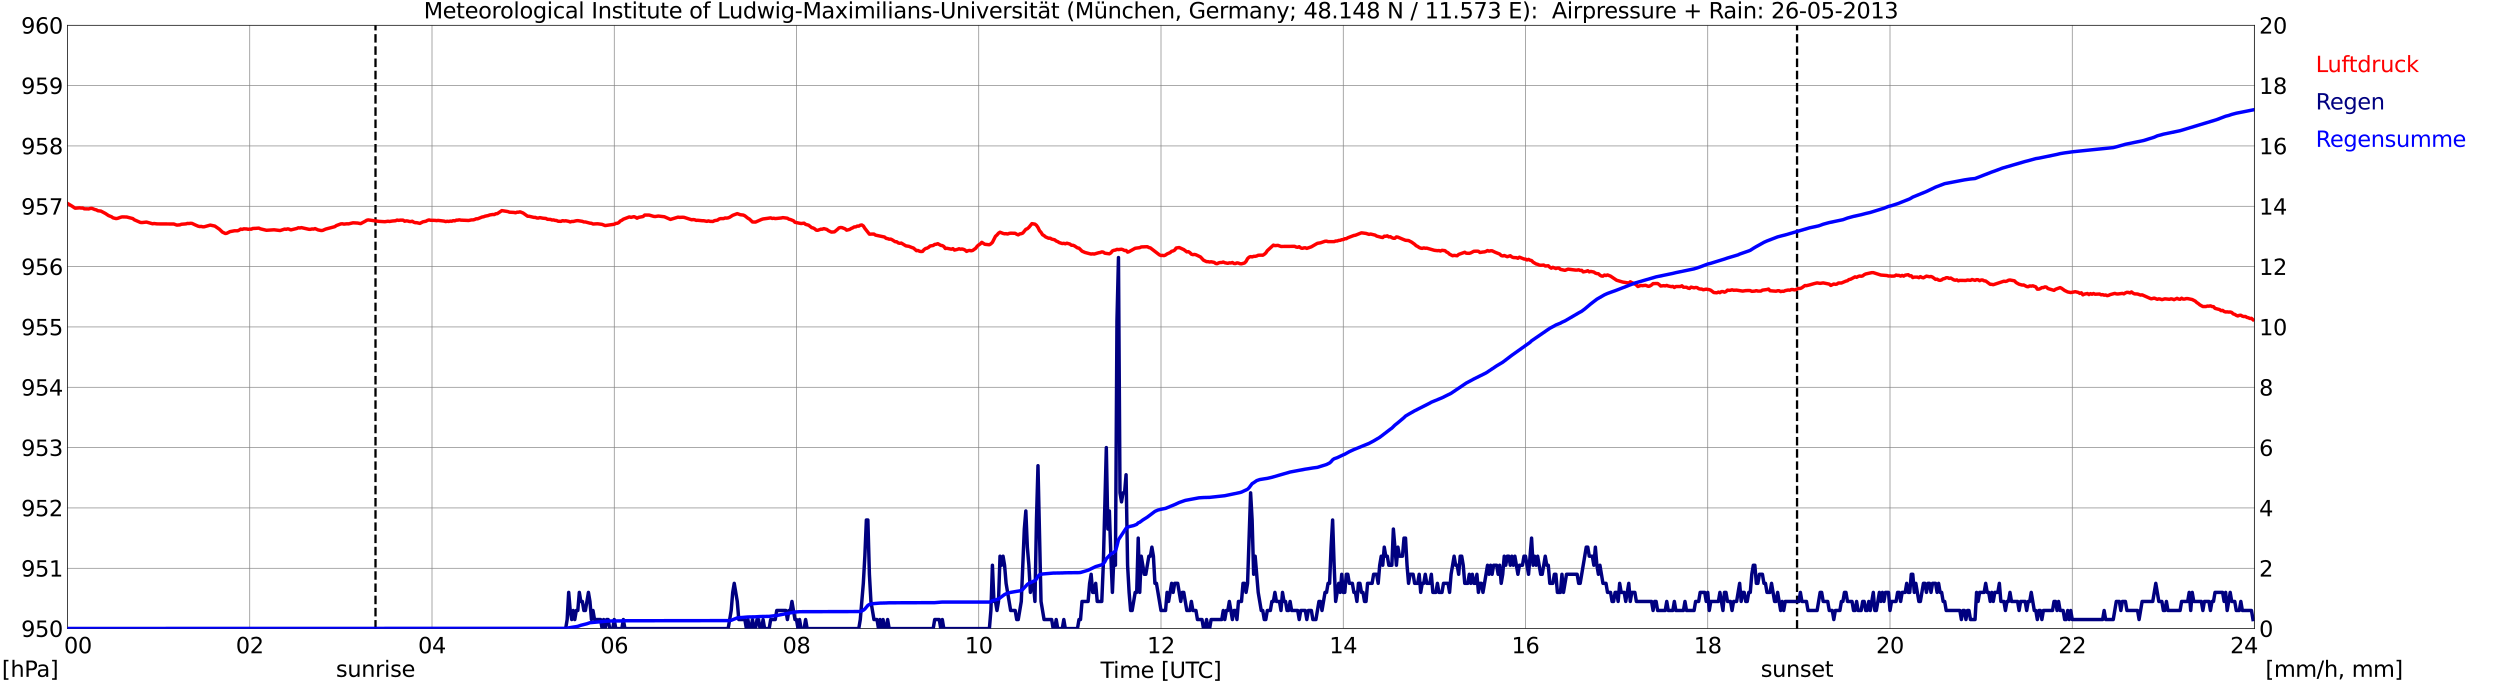 <?xml version="1.0" encoding="utf-8" standalone="no"?>
<!DOCTYPE svg PUBLIC "-//W3C//DTD SVG 1.1//EN"
  "http://www.w3.org/Graphics/SVG/1.1/DTD/svg11.dtd">
<svg xmlns:xlink="http://www.w3.org/1999/xlink" width="1085.4pt" height="296.64pt" viewBox="0 0 1085.4 296.64" xmlns="http://www.w3.org/2000/svg" version="1.1">
 <defs>
  <style type="text/css">*{stroke-linejoin: round; stroke-linecap: butt}</style>
 </defs>
 <g id="figure_1">
  <g id="patch_1">
   <path d="M 0 296.64 
L 1085.4 296.64 
L 1085.4 0 
L 0 0 
z
" style="fill: #ffffff"/>
  </g>
  <g id="axes_1">
   <g id="patch_2">
    <path d="M 29.306 272.909 
L 978.814 272.909 
L 978.814 10.976 
L 29.306 10.976 
z
" style="fill: #ffffff"/>
   </g>
   <g id="patch_3">
    <path d="M 978.814 272.909 
L 978.814 272.909 
L 978.814 10.976 
L 978.814 10.976 
z
" clip-path="url(#p030d1156a3)" style="fill: #d3d3d3; opacity: 0.25; stroke: #d3d3d3; stroke-linejoin: miter"/>
   </g>
   <g id="matplotlib.axis_1">
    <g id="xtick_1">
     <g id="line2d_1">
      <path d="M 29.306 272.909 
L 29.306 10.976 
" clip-path="url(#p030d1156a3)" style="fill: none; stroke: #808080; stroke-width: 0.3; stroke-linecap: square"/>
     </g>
     <g id="line2d_2"/>
     <g id="text_1">
      <!--    00 -->
      <g transform="translate(18.733 283.627) scale(0.095 -0.095)">
       <defs>
        <path id="DejaVuSans-20" transform="scale(0.016)"/>
        <path id="DejaVuSans-30" d="M 2034 4250 
Q 1547 4250 1301 3770 
Q 1056 3291 1056 2328 
Q 1056 1369 1301 889 
Q 1547 409 2034 409 
Q 2525 409 2770 889 
Q 3016 1369 3016 2328 
Q 3016 3291 2770 3770 
Q 2525 4250 2034 4250 
z
M 2034 4750 
Q 2819 4750 3233 4129 
Q 3647 3509 3647 2328 
Q 3647 1150 3233 529 
Q 2819 -91 2034 -91 
Q 1250 -91 836 529 
Q 422 1150 422 2328 
Q 422 3509 836 4129 
Q 1250 4750 2034 4750 
z
" transform="scale(0.016)"/>
       </defs>
       <use xlink:href="#DejaVuSans-20"/>
       <use xlink:href="#DejaVuSans-20" transform="translate(31.787 0)"/>
       <use xlink:href="#DejaVuSans-20" transform="translate(63.574 0)"/>
       <use xlink:href="#DejaVuSans-30" transform="translate(95.361 0)"/>
       <use xlink:href="#DejaVuSans-30" transform="translate(158.984 0)"/>
      </g>
     </g>
    </g>
    <g id="xtick_2">
     <g id="line2d_3">
      <path d="M 108.431 272.909 
L 108.431 10.976 
" clip-path="url(#p030d1156a3)" style="fill: none; stroke: #808080; stroke-width: 0.3; stroke-linecap: square"/>
     </g>
     <g id="line2d_4"/>
     <g id="text_2">
      <!-- 02 -->
      <g transform="translate(102.387 283.627) scale(0.095 -0.095)">
       <defs>
        <path id="DejaVuSans-32" d="M 1228 531 
L 3431 531 
L 3431 0 
L 469 0 
L 469 531 
Q 828 903 1448 1529 
Q 2069 2156 2228 2338 
Q 2531 2678 2651 2914 
Q 2772 3150 2772 3378 
Q 2772 3750 2511 3984 
Q 2250 4219 1831 4219 
Q 1534 4219 1204 4116 
Q 875 4013 500 3803 
L 500 4441 
Q 881 4594 1212 4672 
Q 1544 4750 1819 4750 
Q 2544 4750 2975 4387 
Q 3406 4025 3406 3419 
Q 3406 3131 3298 2873 
Q 3191 2616 2906 2266 
Q 2828 2175 2409 1742 
Q 1991 1309 1228 531 
z
" transform="scale(0.016)"/>
       </defs>
       <use xlink:href="#DejaVuSans-30"/>
       <use xlink:href="#DejaVuSans-32" transform="translate(63.623 0)"/>
      </g>
     </g>
    </g>
    <g id="xtick_3">
     <g id="line2d_5">
      <path d="M 187.557 272.909 
L 187.557 10.976 
" clip-path="url(#p030d1156a3)" style="fill: none; stroke: #808080; stroke-width: 0.3; stroke-linecap: square"/>
     </g>
     <g id="line2d_6"/>
     <g id="text_3">
      <!-- 04 -->
      <g transform="translate(181.513 283.627) scale(0.095 -0.095)">
       <defs>
        <path id="DejaVuSans-34" d="M 2419 4116 
L 825 1625 
L 2419 1625 
L 2419 4116 
z
M 2253 4666 
L 3047 4666 
L 3047 1625 
L 3713 1625 
L 3713 1100 
L 3047 1100 
L 3047 0 
L 2419 0 
L 2419 1100 
L 313 1100 
L 313 1709 
L 2253 4666 
z
" transform="scale(0.016)"/>
       </defs>
       <use xlink:href="#DejaVuSans-30"/>
       <use xlink:href="#DejaVuSans-34" transform="translate(63.623 0)"/>
      </g>
     </g>
    </g>
    <g id="xtick_4">
     <g id="line2d_7">
      <path d="M 266.683 272.909 
L 266.683 10.976 
" clip-path="url(#p030d1156a3)" style="fill: none; stroke: #808080; stroke-width: 0.3; stroke-linecap: square"/>
     </g>
     <g id="line2d_8"/>
     <g id="text_4">
      <!-- 06 -->
      <g transform="translate(260.638 283.627) scale(0.095 -0.095)">
       <defs>
        <path id="DejaVuSans-36" d="M 2113 2584 
Q 1688 2584 1439 2293 
Q 1191 2003 1191 1497 
Q 1191 994 1439 701 
Q 1688 409 2113 409 
Q 2538 409 2786 701 
Q 3034 994 3034 1497 
Q 3034 2003 2786 2293 
Q 2538 2584 2113 2584 
z
M 3366 4563 
L 3366 3988 
Q 3128 4100 2886 4159 
Q 2644 4219 2406 4219 
Q 1781 4219 1451 3797 
Q 1122 3375 1075 2522 
Q 1259 2794 1537 2939 
Q 1816 3084 2150 3084 
Q 2853 3084 3261 2657 
Q 3669 2231 3669 1497 
Q 3669 778 3244 343 
Q 2819 -91 2113 -91 
Q 1303 -91 875 529 
Q 447 1150 447 2328 
Q 447 3434 972 4092 
Q 1497 4750 2381 4750 
Q 2619 4750 2861 4703 
Q 3103 4656 3366 4563 
z
" transform="scale(0.016)"/>
       </defs>
       <use xlink:href="#DejaVuSans-30"/>
       <use xlink:href="#DejaVuSans-36" transform="translate(63.623 0)"/>
      </g>
     </g>
    </g>
    <g id="xtick_5">
     <g id="line2d_9">
      <path d="M 345.808 272.909 
L 345.808 10.976 
" clip-path="url(#p030d1156a3)" style="fill: none; stroke: #808080; stroke-width: 0.3; stroke-linecap: square"/>
     </g>
     <g id="line2d_10"/>
     <g id="text_5">
      <!-- 08 -->
      <g transform="translate(339.764 283.627) scale(0.095 -0.095)">
       <defs>
        <path id="DejaVuSans-38" d="M 2034 2216 
Q 1584 2216 1326 1975 
Q 1069 1734 1069 1313 
Q 1069 891 1326 650 
Q 1584 409 2034 409 
Q 2484 409 2743 651 
Q 3003 894 3003 1313 
Q 3003 1734 2745 1975 
Q 2488 2216 2034 2216 
z
M 1403 2484 
Q 997 2584 770 2862 
Q 544 3141 544 3541 
Q 544 4100 942 4425 
Q 1341 4750 2034 4750 
Q 2731 4750 3128 4425 
Q 3525 4100 3525 3541 
Q 3525 3141 3298 2862 
Q 3072 2584 2669 2484 
Q 3125 2378 3379 2068 
Q 3634 1759 3634 1313 
Q 3634 634 3220 271 
Q 2806 -91 2034 -91 
Q 1263 -91 848 271 
Q 434 634 434 1313 
Q 434 1759 690 2068 
Q 947 2378 1403 2484 
z
M 1172 3481 
Q 1172 3119 1398 2916 
Q 1625 2713 2034 2713 
Q 2441 2713 2670 2916 
Q 2900 3119 2900 3481 
Q 2900 3844 2670 4047 
Q 2441 4250 2034 4250 
Q 1625 4250 1398 4047 
Q 1172 3844 1172 3481 
z
" transform="scale(0.016)"/>
       </defs>
       <use xlink:href="#DejaVuSans-30"/>
       <use xlink:href="#DejaVuSans-38" transform="translate(63.623 0)"/>
      </g>
     </g>
    </g>
    <g id="xtick_6">
     <g id="line2d_11">
      <path d="M 424.934 272.909 
L 424.934 10.976 
" clip-path="url(#p030d1156a3)" style="fill: none; stroke: #808080; stroke-width: 0.3; stroke-linecap: square"/>
     </g>
     <g id="line2d_12"/>
     <g id="text_6">
      <!-- 10 -->
      <g transform="translate(418.89 283.627) scale(0.095 -0.095)">
       <defs>
        <path id="DejaVuSans-31" d="M 794 531 
L 1825 531 
L 1825 4091 
L 703 3866 
L 703 4441 
L 1819 4666 
L 2450 4666 
L 2450 531 
L 3481 531 
L 3481 0 
L 794 0 
L 794 531 
z
" transform="scale(0.016)"/>
       </defs>
       <use xlink:href="#DejaVuSans-31"/>
       <use xlink:href="#DejaVuSans-30" transform="translate(63.623 0)"/>
      </g>
     </g>
    </g>
    <g id="xtick_7">
     <g id="line2d_13">
      <path d="M 504.06 272.909 
L 504.06 10.976 
" clip-path="url(#p030d1156a3)" style="fill: none; stroke: #808080; stroke-width: 0.3; stroke-linecap: square"/>
     </g>
     <g id="line2d_14"/>
     <g id="text_7">
      <!-- 12 -->
      <g transform="translate(498.015 283.627) scale(0.095 -0.095)">
       <use xlink:href="#DejaVuSans-31"/>
       <use xlink:href="#DejaVuSans-32" transform="translate(63.623 0)"/>
      </g>
     </g>
    </g>
    <g id="xtick_8">
     <g id="line2d_15">
      <path d="M 583.185 272.909 
L 583.185 10.976 
" clip-path="url(#p030d1156a3)" style="fill: none; stroke: #808080; stroke-width: 0.3; stroke-linecap: square"/>
     </g>
     <g id="line2d_16"/>
     <g id="text_8">
      <!-- 14 -->
      <g transform="translate(577.141 283.627) scale(0.095 -0.095)">
       <use xlink:href="#DejaVuSans-31"/>
       <use xlink:href="#DejaVuSans-34" transform="translate(63.623 0)"/>
      </g>
     </g>
    </g>
    <g id="xtick_9">
     <g id="line2d_17">
      <path d="M 662.311 272.909 
L 662.311 10.976 
" clip-path="url(#p030d1156a3)" style="fill: none; stroke: #808080; stroke-width: 0.3; stroke-linecap: square"/>
     </g>
     <g id="line2d_18"/>
     <g id="text_9">
      <!-- 16 -->
      <g transform="translate(656.267 283.627) scale(0.095 -0.095)">
       <use xlink:href="#DejaVuSans-31"/>
       <use xlink:href="#DejaVuSans-36" transform="translate(63.623 0)"/>
      </g>
     </g>
    </g>
    <g id="xtick_10">
     <g id="line2d_19">
      <path d="M 741.437 272.909 
L 741.437 10.976 
" clip-path="url(#p030d1156a3)" style="fill: none; stroke: #808080; stroke-width: 0.3; stroke-linecap: square"/>
     </g>
     <g id="line2d_20"/>
     <g id="text_10">
      <!-- 18 -->
      <g transform="translate(735.392 283.627) scale(0.095 -0.095)">
       <use xlink:href="#DejaVuSans-31"/>
       <use xlink:href="#DejaVuSans-38" transform="translate(63.623 0)"/>
      </g>
     </g>
    </g>
    <g id="xtick_11">
     <g id="line2d_21">
      <path d="M 820.562 272.909 
L 820.562 10.976 
" clip-path="url(#p030d1156a3)" style="fill: none; stroke: #808080; stroke-width: 0.3; stroke-linecap: square"/>
     </g>
     <g id="line2d_22"/>
     <g id="text_11">
      <!-- 20 -->
      <g transform="translate(814.518 283.627) scale(0.095 -0.095)">
       <use xlink:href="#DejaVuSans-32"/>
       <use xlink:href="#DejaVuSans-30" transform="translate(63.623 0)"/>
      </g>
     </g>
    </g>
    <g id="xtick_12">
     <g id="line2d_23">
      <path d="M 899.688 272.909 
L 899.688 10.976 
" clip-path="url(#p030d1156a3)" style="fill: none; stroke: #808080; stroke-width: 0.3; stroke-linecap: square"/>
     </g>
     <g id="line2d_24"/>
     <g id="text_12">
      <!-- 22 -->
      <g transform="translate(893.644 283.627) scale(0.095 -0.095)">
       <use xlink:href="#DejaVuSans-32"/>
       <use xlink:href="#DejaVuSans-32" transform="translate(63.623 0)"/>
      </g>
     </g>
    </g>
    <g id="xtick_13">
     <g id="line2d_25">
      <path d="M 978.814 272.909 
L 978.814 10.976 
" clip-path="url(#p030d1156a3)" style="fill: none; stroke: #808080; stroke-width: 0.3; stroke-linecap: square"/>
     </g>
     <g id="line2d_26"/>
     <g id="text_13">
      <!-- 24    -->
      <g transform="translate(968.241 283.627) scale(0.095 -0.095)">
       <use xlink:href="#DejaVuSans-32"/>
       <use xlink:href="#DejaVuSans-34" transform="translate(63.623 0)"/>
       <use xlink:href="#DejaVuSans-20" transform="translate(127.246 0)"/>
       <use xlink:href="#DejaVuSans-20" transform="translate(159.033 0)"/>
       <use xlink:href="#DejaVuSans-20" transform="translate(190.82 0)"/>
      </g>
     </g>
    </g>
    <g id="text_14">
     <!-- Time [UTC] -->
     <g transform="translate(477.806 294.322) scale(0.095 -0.095)">
      <defs>
       <path id="DejaVuSans-54" d="M -19 4666 
L 3928 4666 
L 3928 4134 
L 2272 4134 
L 2272 0 
L 1638 0 
L 1638 4134 
L -19 4134 
L -19 4666 
z
" transform="scale(0.016)"/>
       <path id="DejaVuSans-69" d="M 603 3500 
L 1178 3500 
L 1178 0 
L 603 0 
L 603 3500 
z
M 603 4863 
L 1178 4863 
L 1178 4134 
L 603 4134 
L 603 4863 
z
" transform="scale(0.016)"/>
       <path id="DejaVuSans-6d" d="M 3328 2828 
Q 3544 3216 3844 3400 
Q 4144 3584 4550 3584 
Q 5097 3584 5394 3201 
Q 5691 2819 5691 2113 
L 5691 0 
L 5113 0 
L 5113 2094 
Q 5113 2597 4934 2840 
Q 4756 3084 4391 3084 
Q 3944 3084 3684 2787 
Q 3425 2491 3425 1978 
L 3425 0 
L 2847 0 
L 2847 2094 
Q 2847 2600 2669 2842 
Q 2491 3084 2119 3084 
Q 1678 3084 1418 2786 
Q 1159 2488 1159 1978 
L 1159 0 
L 581 0 
L 581 3500 
L 1159 3500 
L 1159 2956 
Q 1356 3278 1631 3431 
Q 1906 3584 2284 3584 
Q 2666 3584 2933 3390 
Q 3200 3197 3328 2828 
z
" transform="scale(0.016)"/>
       <path id="DejaVuSans-65" d="M 3597 1894 
L 3597 1613 
L 953 1613 
Q 991 1019 1311 708 
Q 1631 397 2203 397 
Q 2534 397 2845 478 
Q 3156 559 3463 722 
L 3463 178 
Q 3153 47 2828 -22 
Q 2503 -91 2169 -91 
Q 1331 -91 842 396 
Q 353 884 353 1716 
Q 353 2575 817 3079 
Q 1281 3584 2069 3584 
Q 2775 3584 3186 3129 
Q 3597 2675 3597 1894 
z
M 3022 2063 
Q 3016 2534 2758 2815 
Q 2500 3097 2075 3097 
Q 1594 3097 1305 2825 
Q 1016 2553 972 2059 
L 3022 2063 
z
" transform="scale(0.016)"/>
       <path id="DejaVuSans-5b" d="M 550 4863 
L 1875 4863 
L 1875 4416 
L 1125 4416 
L 1125 -397 
L 1875 -397 
L 1875 -844 
L 550 -844 
L 550 4863 
z
" transform="scale(0.016)"/>
       <path id="DejaVuSans-55" d="M 556 4666 
L 1191 4666 
L 1191 1831 
Q 1191 1081 1462 751 
Q 1734 422 2344 422 
Q 2950 422 3222 751 
Q 3494 1081 3494 1831 
L 3494 4666 
L 4128 4666 
L 4128 1753 
Q 4128 841 3676 375 
Q 3225 -91 2344 -91 
Q 1459 -91 1007 375 
Q 556 841 556 1753 
L 556 4666 
z
" transform="scale(0.016)"/>
       <path id="DejaVuSans-43" d="M 4122 4306 
L 4122 3641 
Q 3803 3938 3442 4084 
Q 3081 4231 2675 4231 
Q 1875 4231 1450 3742 
Q 1025 3253 1025 2328 
Q 1025 1406 1450 917 
Q 1875 428 2675 428 
Q 3081 428 3442 575 
Q 3803 722 4122 1019 
L 4122 359 
Q 3791 134 3420 21 
Q 3050 -91 2638 -91 
Q 1578 -91 968 557 
Q 359 1206 359 2328 
Q 359 3453 968 4101 
Q 1578 4750 2638 4750 
Q 3056 4750 3426 4639 
Q 3797 4528 4122 4306 
z
" transform="scale(0.016)"/>
       <path id="DejaVuSans-5d" d="M 1947 4863 
L 1947 -844 
L 622 -844 
L 622 -397 
L 1369 -397 
L 1369 4416 
L 622 4416 
L 622 4863 
L 1947 4863 
z
" transform="scale(0.016)"/>
      </defs>
      <use xlink:href="#DejaVuSans-54"/>
      <use xlink:href="#DejaVuSans-69" transform="translate(57.959 0)"/>
      <use xlink:href="#DejaVuSans-6d" transform="translate(85.742 0)"/>
      <use xlink:href="#DejaVuSans-65" transform="translate(183.154 0)"/>
      <use xlink:href="#DejaVuSans-20" transform="translate(244.678 0)"/>
      <use xlink:href="#DejaVuSans-5b" transform="translate(276.465 0)"/>
      <use xlink:href="#DejaVuSans-55" transform="translate(315.479 0)"/>
      <use xlink:href="#DejaVuSans-54" transform="translate(388.672 0)"/>
      <use xlink:href="#DejaVuSans-43" transform="translate(443.881 0)"/>
      <use xlink:href="#DejaVuSans-5d" transform="translate(513.705 0)"/>
     </g>
    </g>
   </g>
   <g id="matplotlib.axis_2">
    <g id="ytick_1">
     <g id="line2d_27">
      <path d="M 29.306 272.909 
L 978.814 272.909 
" clip-path="url(#p030d1156a3)" style="fill: none; stroke: #808080; stroke-width: 0.3; stroke-linecap: square"/>
     </g>
     <g id="line2d_28"/>
     <g id="text_15">
      <!-- 950 -->
      <g transform="translate(9.173 276.518) scale(0.095 -0.095)">
       <defs>
        <path id="DejaVuSans-39" d="M 703 97 
L 703 672 
Q 941 559 1184 500 
Q 1428 441 1663 441 
Q 2288 441 2617 861 
Q 2947 1281 2994 2138 
Q 2813 1869 2534 1725 
Q 2256 1581 1919 1581 
Q 1219 1581 811 2004 
Q 403 2428 403 3163 
Q 403 3881 828 4315 
Q 1253 4750 1959 4750 
Q 2769 4750 3195 4129 
Q 3622 3509 3622 2328 
Q 3622 1225 3098 567 
Q 2575 -91 1691 -91 
Q 1453 -91 1209 -44 
Q 966 3 703 97 
z
M 1959 2075 
Q 2384 2075 2632 2365 
Q 2881 2656 2881 3163 
Q 2881 3666 2632 3958 
Q 2384 4250 1959 4250 
Q 1534 4250 1286 3958 
Q 1038 3666 1038 3163 
Q 1038 2656 1286 2365 
Q 1534 2075 1959 2075 
z
" transform="scale(0.016)"/>
        <path id="DejaVuSans-35" d="M 691 4666 
L 3169 4666 
L 3169 4134 
L 1269 4134 
L 1269 2991 
Q 1406 3038 1543 3061 
Q 1681 3084 1819 3084 
Q 2600 3084 3056 2656 
Q 3513 2228 3513 1497 
Q 3513 744 3044 326 
Q 2575 -91 1722 -91 
Q 1428 -91 1123 -41 
Q 819 9 494 109 
L 494 744 
Q 775 591 1075 516 
Q 1375 441 1709 441 
Q 2250 441 2565 725 
Q 2881 1009 2881 1497 
Q 2881 1984 2565 2268 
Q 2250 2553 1709 2553 
Q 1456 2553 1204 2497 
Q 953 2441 691 2322 
L 691 4666 
z
" transform="scale(0.016)"/>
       </defs>
       <use xlink:href="#DejaVuSans-39"/>
       <use xlink:href="#DejaVuSans-35" transform="translate(63.623 0)"/>
       <use xlink:href="#DejaVuSans-30" transform="translate(127.246 0)"/>
      </g>
     </g>
    </g>
    <g id="ytick_2">
     <g id="line2d_29">
      <path d="M 29.306 246.715 
L 978.814 246.715 
" clip-path="url(#p030d1156a3)" style="fill: none; stroke: #808080; stroke-width: 0.3; stroke-linecap: square"/>
     </g>
     <g id="line2d_30"/>
     <g id="text_16">
      <!-- 951 -->
      <g transform="translate(9.173 250.325) scale(0.095 -0.095)">
       <use xlink:href="#DejaVuSans-39"/>
       <use xlink:href="#DejaVuSans-35" transform="translate(63.623 0)"/>
       <use xlink:href="#DejaVuSans-31" transform="translate(127.246 0)"/>
      </g>
     </g>
    </g>
    <g id="ytick_3">
     <g id="line2d_31">
      <path d="M 29.306 220.522 
L 978.814 220.522 
" clip-path="url(#p030d1156a3)" style="fill: none; stroke: #808080; stroke-width: 0.3; stroke-linecap: square"/>
     </g>
     <g id="line2d_32"/>
     <g id="text_17">
      <!-- 952 -->
      <g transform="translate(9.173 224.131) scale(0.095 -0.095)">
       <use xlink:href="#DejaVuSans-39"/>
       <use xlink:href="#DejaVuSans-35" transform="translate(63.623 0)"/>
       <use xlink:href="#DejaVuSans-32" transform="translate(127.246 0)"/>
      </g>
     </g>
    </g>
    <g id="ytick_4">
     <g id="line2d_33">
      <path d="M 29.306 194.329 
L 978.814 194.329 
" clip-path="url(#p030d1156a3)" style="fill: none; stroke: #808080; stroke-width: 0.3; stroke-linecap: square"/>
     </g>
     <g id="line2d_34"/>
     <g id="text_18">
      <!-- 953 -->
      <g transform="translate(9.173 197.938) scale(0.095 -0.095)">
       <defs>
        <path id="DejaVuSans-33" d="M 2597 2516 
Q 3050 2419 3304 2112 
Q 3559 1806 3559 1356 
Q 3559 666 3084 287 
Q 2609 -91 1734 -91 
Q 1441 -91 1130 -33 
Q 819 25 488 141 
L 488 750 
Q 750 597 1062 519 
Q 1375 441 1716 441 
Q 2309 441 2620 675 
Q 2931 909 2931 1356 
Q 2931 1769 2642 2001 
Q 2353 2234 1838 2234 
L 1294 2234 
L 1294 2753 
L 1863 2753 
Q 2328 2753 2575 2939 
Q 2822 3125 2822 3475 
Q 2822 3834 2567 4026 
Q 2313 4219 1838 4219 
Q 1578 4219 1281 4162 
Q 984 4106 628 3988 
L 628 4550 
Q 988 4650 1302 4700 
Q 1616 4750 1894 4750 
Q 2613 4750 3031 4423 
Q 3450 4097 3450 3541 
Q 3450 3153 3228 2886 
Q 3006 2619 2597 2516 
z
" transform="scale(0.016)"/>
       </defs>
       <use xlink:href="#DejaVuSans-39"/>
       <use xlink:href="#DejaVuSans-35" transform="translate(63.623 0)"/>
       <use xlink:href="#DejaVuSans-33" transform="translate(127.246 0)"/>
      </g>
     </g>
    </g>
    <g id="ytick_5">
     <g id="line2d_35">
      <path d="M 29.306 168.136 
L 978.814 168.136 
" clip-path="url(#p030d1156a3)" style="fill: none; stroke: #808080; stroke-width: 0.3; stroke-linecap: square"/>
     </g>
     <g id="line2d_36"/>
     <g id="text_19">
      <!-- 954 -->
      <g transform="translate(9.173 171.745) scale(0.095 -0.095)">
       <use xlink:href="#DejaVuSans-39"/>
       <use xlink:href="#DejaVuSans-35" transform="translate(63.623 0)"/>
       <use xlink:href="#DejaVuSans-34" transform="translate(127.246 0)"/>
      </g>
     </g>
    </g>
    <g id="ytick_6">
     <g id="line2d_37">
      <path d="M 29.306 141.942 
L 978.814 141.942 
" clip-path="url(#p030d1156a3)" style="fill: none; stroke: #808080; stroke-width: 0.3; stroke-linecap: square"/>
     </g>
     <g id="line2d_38"/>
     <g id="text_20">
      <!-- 955 -->
      <g transform="translate(9.173 145.551) scale(0.095 -0.095)">
       <use xlink:href="#DejaVuSans-39"/>
       <use xlink:href="#DejaVuSans-35" transform="translate(63.623 0)"/>
       <use xlink:href="#DejaVuSans-35" transform="translate(127.246 0)"/>
      </g>
     </g>
    </g>
    <g id="ytick_7">
     <g id="line2d_39">
      <path d="M 29.306 115.749 
L 978.814 115.749 
" clip-path="url(#p030d1156a3)" style="fill: none; stroke: #808080; stroke-width: 0.3; stroke-linecap: square"/>
     </g>
     <g id="line2d_40"/>
     <g id="text_21">
      <!-- 956 -->
      <g transform="translate(9.173 119.358) scale(0.095 -0.095)">
       <use xlink:href="#DejaVuSans-39"/>
       <use xlink:href="#DejaVuSans-35" transform="translate(63.623 0)"/>
       <use xlink:href="#DejaVuSans-36" transform="translate(127.246 0)"/>
      </g>
     </g>
    </g>
    <g id="ytick_8">
     <g id="line2d_41">
      <path d="M 29.306 89.556 
L 978.814 89.556 
" clip-path="url(#p030d1156a3)" style="fill: none; stroke: #808080; stroke-width: 0.3; stroke-linecap: square"/>
     </g>
     <g id="line2d_42"/>
     <g id="text_22">
      <!-- 957 -->
      <g transform="translate(9.173 93.165) scale(0.095 -0.095)">
       <defs>
        <path id="DejaVuSans-37" d="M 525 4666 
L 3525 4666 
L 3525 4397 
L 1831 0 
L 1172 0 
L 2766 4134 
L 525 4134 
L 525 4666 
z
" transform="scale(0.016)"/>
       </defs>
       <use xlink:href="#DejaVuSans-39"/>
       <use xlink:href="#DejaVuSans-35" transform="translate(63.623 0)"/>
       <use xlink:href="#DejaVuSans-37" transform="translate(127.246 0)"/>
      </g>
     </g>
    </g>
    <g id="ytick_9">
     <g id="line2d_43">
      <path d="M 29.306 63.362 
L 978.814 63.362 
" clip-path="url(#p030d1156a3)" style="fill: none; stroke: #808080; stroke-width: 0.3; stroke-linecap: square"/>
     </g>
     <g id="line2d_44"/>
     <g id="text_23">
      <!-- 958 -->
      <g transform="translate(9.173 66.972) scale(0.095 -0.095)">
       <use xlink:href="#DejaVuSans-39"/>
       <use xlink:href="#DejaVuSans-35" transform="translate(63.623 0)"/>
       <use xlink:href="#DejaVuSans-38" transform="translate(127.246 0)"/>
      </g>
     </g>
    </g>
    <g id="ytick_10">
     <g id="line2d_45">
      <path d="M 29.306 37.169 
L 978.814 37.169 
" clip-path="url(#p030d1156a3)" style="fill: none; stroke: #808080; stroke-width: 0.3; stroke-linecap: square"/>
     </g>
     <g id="line2d_46"/>
     <g id="text_24">
      <!-- 959 -->
      <g transform="translate(9.173 40.778) scale(0.095 -0.095)">
       <use xlink:href="#DejaVuSans-39"/>
       <use xlink:href="#DejaVuSans-35" transform="translate(63.623 0)"/>
       <use xlink:href="#DejaVuSans-39" transform="translate(127.246 0)"/>
      </g>
     </g>
    </g>
    <g id="ytick_11">
     <g id="line2d_47">
      <path d="M 29.306 10.976 
L 978.814 10.976 
" clip-path="url(#p030d1156a3)" style="fill: none; stroke: #808080; stroke-width: 0.3; stroke-linecap: square"/>
     </g>
     <g id="line2d_48"/>
     <g id="text_25">
      <!-- 960 -->
      <g transform="translate(9.173 14.585) scale(0.095 -0.095)">
       <use xlink:href="#DejaVuSans-39"/>
       <use xlink:href="#DejaVuSans-36" transform="translate(63.623 0)"/>
       <use xlink:href="#DejaVuSans-30" transform="translate(127.246 0)"/>
      </g>
     </g>
    </g>
   </g>
   <g id="line2d_49">
    <path d="M 163.028 272.909 
L 163.028 10.976 
" clip-path="url(#p030d1156a3)" style="fill: none; stroke-dasharray: 3.7,1.6; stroke-dashoffset: 0; stroke: #000000"/>
   </g>
   <g id="line2d_50">
    <path d="M 780.208 272.909 
L 780.208 10.976 
" clip-path="url(#p030d1156a3)" style="fill: none; stroke-dasharray: 3.7,1.6; stroke-dashoffset: 0; stroke: #000000"/>
   </g>
   <g id="line2d_51">
    <path d="M 29.306 88.333 
L 31.284 89.503 
L 32.603 90.394 
L 33.921 90.289 
L 34.581 90.237 
L 35.24 90.341 
L 35.9 90.289 
L 36.559 90.656 
L 38.537 90.708 
L 39.197 90.499 
L 39.856 90.446 
L 41.175 90.97 
L 41.834 91.127 
L 42.493 91.494 
L 43.812 91.651 
L 45.79 92.699 
L 47.109 93.589 
L 48.428 94.113 
L 49.087 94.585 
L 50.406 94.899 
L 51.065 94.794 
L 52.384 94.323 
L 53.043 94.166 
L 55.022 94.218 
L 57.659 94.899 
L 58.319 95.423 
L 60.956 96.575 
L 61.615 96.628 
L 63.594 96.418 
L 66.231 97.152 
L 66.89 97.047 
L 68.209 97.204 
L 75.462 97.256 
L 76.781 97.728 
L 78.1 97.623 
L 78.759 97.361 
L 80.737 97.204 
L 81.397 96.995 
L 82.056 97.047 
L 82.716 96.942 
L 83.375 96.995 
L 84.694 97.623 
L 86.013 98.199 
L 86.672 98.357 
L 87.331 98.304 
L 87.991 98.461 
L 88.65 98.461 
L 91.288 97.728 
L 93.266 98.147 
L 95.244 99.509 
L 96.563 100.766 
L 97.881 101.395 
L 98.541 101.238 
L 99.86 100.557 
L 101.838 100.19 
L 103.156 100.19 
L 103.816 99.928 
L 104.475 99.457 
L 105.135 99.614 
L 105.794 99.352 
L 107.113 99.404 
L 107.772 99.561 
L 108.431 99.457 
L 109.091 99.509 
L 109.75 99.195 
L 111.069 99.142 
L 112.388 99.038 
L 113.047 99.352 
L 115.685 99.981 
L 118.982 99.771 
L 121.619 100.085 
L 123.597 99.457 
L 124.257 99.561 
L 124.916 99.352 
L 125.575 99.509 
L 126.235 99.823 
L 128.872 99.195 
L 129.532 98.88 
L 130.191 98.985 
L 130.85 98.828 
L 134.147 99.561 
L 134.807 99.561 
L 135.466 99.404 
L 136.125 99.457 
L 136.785 99.247 
L 138.104 99.823 
L 139.422 100.085 
L 140.082 100.033 
L 141.4 99.457 
L 145.357 98.409 
L 146.016 97.937 
L 147.994 97.204 
L 148.654 97.152 
L 149.313 97.309 
L 150.632 97.152 
L 151.291 97.204 
L 152.61 96.89 
L 153.269 96.733 
L 155.247 96.837 
L 156.566 97.099 
L 158.544 96.052 
L 159.204 95.632 
L 159.863 95.475 
L 164.479 96.104 
L 167.116 96.261 
L 168.435 96.052 
L 169.094 96.156 
L 170.413 95.947 
L 171.732 95.842 
L 172.391 95.528 
L 173.051 95.685 
L 173.71 95.58 
L 175.029 95.58 
L 175.688 96.052 
L 176.348 95.894 
L 177.007 95.947 
L 177.666 96.156 
L 178.326 96.209 
L 178.985 96.052 
L 179.645 96.471 
L 180.304 96.68 
L 180.963 96.68 
L 182.282 96.995 
L 183.601 96.313 
L 184.92 96.052 
L 185.579 95.685 
L 186.238 95.475 
L 186.898 95.632 
L 188.876 95.685 
L 189.535 95.79 
L 190.195 95.685 
L 192.832 95.999 
L 193.492 96.209 
L 194.151 96.052 
L 194.81 96.156 
L 195.47 95.999 
L 196.129 96.052 
L 196.788 95.79 
L 197.448 95.894 
L 198.107 95.58 
L 198.767 95.58 
L 199.426 95.423 
L 200.085 95.58 
L 202.723 95.685 
L 203.382 95.737 
L 204.701 95.475 
L 205.36 95.475 
L 206.02 95.318 
L 206.679 95.004 
L 207.339 95.004 
L 209.317 94.218 
L 209.976 94.113 
L 210.635 93.851 
L 211.954 93.589 
L 212.614 93.327 
L 213.932 93.118 
L 214.592 93.17 
L 215.251 92.804 
L 215.91 92.751 
L 217.889 91.442 
L 219.207 91.651 
L 220.526 91.861 
L 221.186 92.123 
L 223.164 92.227 
L 223.823 92.384 
L 224.482 92.123 
L 225.142 92.123 
L 225.801 91.965 
L 227.12 92.489 
L 229.098 93.904 
L 229.757 93.904 
L 231.736 94.375 
L 232.395 94.375 
L 233.054 94.637 
L 233.714 94.69 
L 234.373 94.48 
L 235.692 94.742 
L 237.011 94.847 
L 237.67 95.213 
L 238.989 95.266 
L 239.648 95.528 
L 240.308 95.475 
L 240.967 95.685 
L 241.626 95.737 
L 242.286 96.052 
L 243.604 96.104 
L 244.264 95.79 
L 244.923 95.947 
L 245.583 95.842 
L 246.901 96.104 
L 247.561 96.366 
L 248.22 96.156 
L 248.88 96.156 
L 250.198 95.842 
L 250.858 95.79 
L 252.836 96.104 
L 253.495 96.366 
L 254.155 96.366 
L 256.133 96.89 
L 256.792 96.942 
L 257.451 97.256 
L 259.43 97.152 
L 261.408 97.414 
L 262.726 97.937 
L 266.683 97.361 
L 267.342 96.995 
L 268.002 96.942 
L 268.661 96.628 
L 269.32 95.947 
L 269.98 95.632 
L 270.639 95.161 
L 273.277 94.166 
L 273.936 94.375 
L 275.255 94.061 
L 275.914 94.323 
L 276.573 94.742 
L 277.233 94.375 
L 279.211 94.008 
L 279.87 93.38 
L 281.849 93.38 
L 283.827 93.956 
L 284.486 94.008 
L 285.805 93.799 
L 288.442 94.113 
L 291.08 95.266 
L 294.377 94.27 
L 295.036 94.375 
L 296.355 94.323 
L 297.014 94.375 
L 300.311 95.423 
L 300.971 95.318 
L 301.63 95.423 
L 302.289 95.685 
L 302.949 95.632 
L 304.927 95.842 
L 305.586 95.842 
L 306.905 96.104 
L 307.564 95.894 
L 308.224 96.104 
L 309.543 96.156 
L 310.202 95.79 
L 311.521 95.58 
L 312.18 95.109 
L 312.839 94.899 
L 314.158 94.899 
L 314.818 94.637 
L 315.477 94.69 
L 316.136 94.585 
L 316.796 94.323 
L 318.114 93.485 
L 320.093 92.751 
L 321.411 93.223 
L 322.73 93.38 
L 323.39 93.694 
L 324.708 94.742 
L 325.368 95.109 
L 326.686 96.366 
L 328.005 96.418 
L 330.643 95.266 
L 331.302 95.056 
L 333.28 94.794 
L 334.599 94.585 
L 335.258 94.847 
L 335.918 94.742 
L 336.577 94.899 
L 339.215 94.637 
L 339.874 94.48 
L 341.852 94.742 
L 342.512 95.161 
L 343.171 95.318 
L 344.49 95.842 
L 345.149 96.523 
L 347.787 97.047 
L 349.105 96.89 
L 349.765 97.414 
L 351.083 97.78 
L 352.402 98.828 
L 353.062 98.985 
L 353.721 99.352 
L 354.38 99.928 
L 355.04 99.981 
L 356.359 99.509 
L 357.018 99.509 
L 357.677 99.247 
L 358.996 99.614 
L 359.655 100.138 
L 360.974 100.766 
L 362.293 100.662 
L 363.612 99.561 
L 364.271 98.933 
L 364.93 98.776 
L 365.59 98.828 
L 366.909 99.352 
L 367.568 99.928 
L 368.887 99.614 
L 369.546 99.195 
L 370.206 98.933 
L 370.865 98.514 
L 371.524 98.514 
L 372.184 98.147 
L 372.843 98.199 
L 373.502 97.78 
L 374.162 97.676 
L 374.821 98.095 
L 375.481 99.142 
L 377.459 101.657 
L 379.437 101.605 
L 380.096 102.076 
L 384.053 102.914 
L 384.712 103.49 
L 385.371 103.595 
L 386.031 103.857 
L 386.69 103.805 
L 387.349 104.119 
L 388.668 104.957 
L 389.328 104.957 
L 389.987 105.481 
L 390.646 105.638 
L 391.306 105.534 
L 393.284 106.738 
L 394.603 106.948 
L 395.921 107.472 
L 396.581 107.681 
L 397.899 108.834 
L 398.559 108.729 
L 399.218 109.096 
L 399.878 109.201 
L 400.537 109.148 
L 401.196 108.362 
L 401.856 107.891 
L 402.515 107.734 
L 403.175 107.367 
L 403.834 106.791 
L 405.153 106.581 
L 405.812 106.11 
L 406.471 106.057 
L 407.131 105.795 
L 408.45 106.529 
L 409.109 106.634 
L 409.768 107 
L 410.428 107.891 
L 411.087 107.786 
L 413.065 108.205 
L 413.725 107.943 
L 414.384 108.572 
L 415.703 108.258 
L 416.362 107.996 
L 417.022 108.205 
L 417.681 108.1 
L 418.34 108.258 
L 419 108.572 
L 419.659 109.148 
L 420.318 108.834 
L 420.978 108.729 
L 421.637 108.886 
L 422.297 108.729 
L 423.615 107.786 
L 424.275 106.896 
L 424.934 106.319 
L 425.593 105.9 
L 426.253 105.219 
L 427.572 106.057 
L 429.55 106.267 
L 430.209 105.848 
L 430.869 105.219 
L 432.187 102.6 
L 432.847 102.024 
L 433.506 101.238 
L 434.165 100.819 
L 435.484 101.343 
L 436.144 101.5 
L 436.803 101.447 
L 437.462 101.605 
L 438.122 101.343 
L 438.781 101.238 
L 440.759 101.29 
L 441.419 101.709 
L 442.078 101.971 
L 442.737 101.552 
L 443.397 101.447 
L 444.056 101.185 
L 445.375 99.561 
L 446.034 99.3 
L 446.694 98.723 
L 448.012 97.099 
L 449.331 97.309 
L 449.991 97.833 
L 450.65 98.776 
L 451.309 100.138 
L 451.969 100.871 
L 452.628 101.919 
L 453.287 102.286 
L 453.947 102.862 
L 455.266 103.438 
L 455.925 103.386 
L 456.584 103.805 
L 457.903 104.119 
L 458.563 104.643 
L 459.222 104.905 
L 459.881 105.324 
L 461.2 105.743 
L 461.859 105.638 
L 462.519 105.848 
L 463.178 105.586 
L 464.497 105.953 
L 465.156 106.476 
L 465.816 106.476 
L 466.475 106.738 
L 467.794 107.629 
L 468.453 107.734 
L 469.772 109.043 
L 471.091 109.62 
L 473.069 110.144 
L 473.728 110.301 
L 474.388 110.196 
L 475.047 110.301 
L 477.025 109.724 
L 477.685 109.62 
L 478.344 109.358 
L 479.003 109.463 
L 479.663 109.934 
L 481.641 110.196 
L 482.3 109.777 
L 482.96 108.939 
L 483.619 108.677 
L 484.278 108.572 
L 484.938 108.258 
L 485.597 108.362 
L 486.916 108.205 
L 487.575 108.415 
L 488.235 108.782 
L 488.894 108.729 
L 489.553 109.463 
L 490.213 109.253 
L 492.85 107.786 
L 494.828 107.524 
L 495.488 107.21 
L 498.125 107.105 
L 498.785 107.472 
L 499.444 107.629 
L 503.4 110.667 
L 504.06 110.929 
L 504.719 110.877 
L 505.379 110.982 
L 506.038 110.72 
L 506.697 110.248 
L 508.016 109.672 
L 508.675 109.096 
L 509.335 108.939 
L 509.994 108.572 
L 510.654 107.681 
L 511.972 107.472 
L 513.95 108.362 
L 515.269 109.358 
L 515.929 109.253 
L 516.588 109.672 
L 517.247 110.353 
L 517.907 110.563 
L 518.566 110.458 
L 519.226 110.615 
L 521.204 111.558 
L 522.522 112.972 
L 523.841 113.601 
L 524.501 113.601 
L 525.16 113.758 
L 525.819 113.653 
L 527.138 113.915 
L 527.797 114.387 
L 528.457 114.492 
L 529.116 114.125 
L 529.776 113.968 
L 530.435 113.968 
L 531.094 113.758 
L 531.754 114.073 
L 533.073 114.334 
L 533.732 114.125 
L 534.391 114.177 
L 535.051 113.968 
L 535.71 114.387 
L 536.369 114.439 
L 537.029 114.125 
L 537.688 114.23 
L 538.348 114.492 
L 539.007 114.544 
L 540.326 114.177 
L 540.985 113.496 
L 541.644 112.291 
L 542.304 111.663 
L 542.963 111.401 
L 543.623 111.558 
L 544.282 111.296 
L 544.941 111.296 
L 545.601 111.139 
L 546.26 110.825 
L 547.579 110.772 
L 548.238 110.825 
L 548.898 110.405 
L 549.557 109.829 
L 550.216 108.834 
L 552.854 106.424 
L 553.513 106.634 
L 554.832 106.529 
L 556.151 107 
L 562.085 106.948 
L 562.745 107.262 
L 563.404 107.367 
L 564.063 107.105 
L 564.723 107.629 
L 565.382 107.839 
L 566.042 107.629 
L 566.701 107.577 
L 567.36 107.839 
L 569.338 107.158 
L 571.317 106.005 
L 571.976 105.638 
L 573.295 105.429 
L 575.273 104.748 
L 575.932 104.695 
L 576.592 104.905 
L 579.229 104.905 
L 579.889 104.643 
L 580.548 104.643 
L 581.207 104.381 
L 581.867 104.329 
L 582.526 104.067 
L 583.185 104.014 
L 583.845 103.648 
L 584.504 103.648 
L 585.164 103.229 
L 587.801 102.233 
L 588.46 102.128 
L 591.098 101.081 
L 593.076 101.343 
L 594.395 101.762 
L 595.054 101.605 
L 596.373 101.919 
L 597.032 102.076 
L 597.692 102.495 
L 599.67 103.019 
L 600.329 103.124 
L 600.989 102.547 
L 601.648 102.6 
L 602.307 102.39 
L 602.967 102.862 
L 603.626 102.757 
L 604.286 103.176 
L 604.945 103.438 
L 605.604 103.438 
L 606.264 102.862 
L 606.923 102.967 
L 608.901 103.805 
L 610.22 104.329 
L 611.539 104.433 
L 612.858 105.114 
L 614.176 106.057 
L 614.836 106.686 
L 615.495 107 
L 616.154 107.472 
L 616.814 107.734 
L 617.473 107.839 
L 618.133 107.629 
L 618.792 107.786 
L 619.451 107.734 
L 622.748 108.677 
L 624.067 108.834 
L 624.726 108.782 
L 625.386 108.991 
L 626.045 108.677 
L 627.364 108.834 
L 628.023 109.41 
L 628.683 109.724 
L 629.342 110.353 
L 630.661 111.034 
L 631.32 110.877 
L 632.639 111.034 
L 633.298 110.458 
L 635.936 109.515 
L 636.595 109.934 
L 637.914 109.986 
L 638.573 109.777 
L 639.892 109.096 
L 641.211 109.043 
L 641.87 109.096 
L 642.53 109.62 
L 643.848 109.41 
L 644.508 109.358 
L 645.167 109.148 
L 645.827 108.782 
L 646.486 109.043 
L 647.145 108.886 
L 647.805 108.886 
L 649.123 109.515 
L 650.442 110.039 
L 651.102 110.301 
L 651.761 110.929 
L 652.42 111.139 
L 653.08 110.929 
L 654.399 111.453 
L 655.717 111.034 
L 656.377 111.558 
L 657.036 111.82 
L 658.355 111.872 
L 659.014 112.134 
L 659.674 111.663 
L 660.992 112.187 
L 661.652 112.449 
L 662.311 112.501 
L 662.97 112.868 
L 663.63 112.606 
L 664.289 112.972 
L 664.949 113.13 
L 665.608 113.811 
L 666.927 114.596 
L 667.586 114.754 
L 668.246 115.068 
L 668.905 115.173 
L 670.224 115.068 
L 670.883 115.487 
L 672.202 115.382 
L 672.861 116.011 
L 673.521 116.43 
L 674.18 116.063 
L 675.499 116.587 
L 676.158 116.378 
L 676.817 116.378 
L 677.477 116.954 
L 679.455 117.373 
L 680.774 116.849 
L 684.071 117.268 
L 684.73 117.268 
L 685.389 117.111 
L 686.049 117.425 
L 686.708 117.373 
L 687.368 118.054 
L 688.686 117.792 
L 689.346 117.53 
L 690.005 118.054 
L 690.664 117.844 
L 691.983 118.106 
L 692.643 118.578 
L 693.302 118.787 
L 693.961 118.84 
L 694.621 119.468 
L 695.28 119.835 
L 695.939 119.887 
L 696.599 119.416 
L 697.258 119.626 
L 697.918 119.364 
L 699.236 119.887 
L 701.874 121.669 
L 704.511 122.454 
L 705.83 122.664 
L 707.149 122.874 
L 707.808 122.35 
L 709.127 123.031 
L 709.786 123.293 
L 710.446 123.712 
L 711.105 124.393 
L 712.424 123.921 
L 713.083 124.026 
L 714.402 123.869 
L 715.721 124.34 
L 716.38 124.131 
L 717.04 123.712 
L 717.699 123.135 
L 719.677 123.083 
L 720.337 123.555 
L 720.996 124.183 
L 722.315 124.026 
L 722.974 124.131 
L 723.633 123.921 
L 724.293 124.183 
L 725.612 124.445 
L 726.271 124.34 
L 726.93 124.812 
L 727.59 124.393 
L 728.909 124.393 
L 729.568 124.393 
L 730.227 124.078 
L 730.887 124.707 
L 732.205 124.707 
L 732.865 125.074 
L 733.524 125.231 
L 734.184 124.655 
L 735.502 124.969 
L 736.162 124.812 
L 736.821 124.864 
L 737.48 125.336 
L 738.14 125.493 
L 738.799 125.493 
L 739.459 125.807 
L 740.777 125.545 
L 742.096 125.755 
L 742.756 126.017 
L 744.074 127.012 
L 745.393 127.117 
L 746.052 126.803 
L 746.712 127.064 
L 747.371 126.593 
L 748.031 126.593 
L 748.69 126.855 
L 749.349 126.593 
L 750.009 125.964 
L 750.668 126.069 
L 751.327 126.017 
L 751.987 125.807 
L 752.646 126.017 
L 753.965 125.964 
L 755.284 126.174 
L 756.602 126.383 
L 757.921 126.174 
L 759.24 126.121 
L 759.899 126.174 
L 760.559 126.488 
L 761.878 126.383 
L 762.537 126.174 
L 763.196 126.383 
L 764.515 126.383 
L 765.174 125.964 
L 767.153 125.702 
L 767.812 125.493 
L 768.471 126.226 
L 771.109 126.436 
L 771.768 126.226 
L 772.428 126.226 
L 773.087 126.593 
L 773.746 126.436 
L 774.406 126.488 
L 775.065 126.174 
L 776.384 125.912 
L 777.043 126.017 
L 777.703 125.702 
L 778.362 125.702 
L 779.021 125.86 
L 779.681 125.755 
L 780.34 125.388 
L 781 125.231 
L 781.659 125.231 
L 782.318 124.917 
L 783.637 123.974 
L 784.296 124.026 
L 785.615 123.712 
L 787.593 123.135 
L 788.912 122.821 
L 790.231 123.031 
L 791.55 122.821 
L 794.187 123.345 
L 794.847 123.921 
L 796.165 123.293 
L 796.825 123.45 
L 797.484 123.345 
L 798.143 122.874 
L 799.462 122.874 
L 801.44 122.035 
L 802.1 121.878 
L 802.759 121.354 
L 803.419 121.25 
L 805.397 120.202 
L 806.056 120.411 
L 806.715 120.045 
L 807.375 119.835 
L 808.034 119.94 
L 808.694 119.783 
L 809.353 119.259 
L 810.012 118.945 
L 812.65 118.368 
L 813.309 118.368 
L 816.606 119.416 
L 819.244 119.626 
L 819.903 119.835 
L 820.562 119.783 
L 821.222 119.887 
L 822.541 119.835 
L 823.2 119.416 
L 823.859 119.573 
L 824.519 119.573 
L 825.178 119.887 
L 825.837 119.573 
L 826.497 119.887 
L 827.156 119.468 
L 828.475 119.259 
L 829.134 119.783 
L 829.794 119.73 
L 830.453 120.516 
L 831.112 120.307 
L 832.431 120.307 
L 833.091 120.568 
L 833.75 120.097 
L 834.409 120.464 
L 835.069 120.621 
L 836.388 119.887 
L 837.706 120.149 
L 838.366 120.045 
L 839.025 120.307 
L 840.344 121.302 
L 841.003 121.197 
L 841.663 121.616 
L 842.322 121.721 
L 842.981 121.511 
L 843.641 121.04 
L 844.3 120.935 
L 844.959 120.568 
L 845.619 120.568 
L 846.278 120.883 
L 846.938 120.726 
L 848.256 121.511 
L 848.916 121.669 
L 849.575 121.511 
L 850.235 121.931 
L 850.894 121.721 
L 853.531 121.773 
L 854.191 121.564 
L 855.51 121.721 
L 856.169 121.354 
L 857.488 121.721 
L 858.147 121.407 
L 858.806 121.459 
L 859.466 121.878 
L 860.125 121.564 
L 860.785 121.564 
L 861.444 121.931 
L 862.103 121.983 
L 864.082 123.45 
L 864.741 123.45 
L 865.4 123.607 
L 870.016 122.088 
L 870.675 122.192 
L 871.335 122.035 
L 871.994 121.669 
L 872.653 121.564 
L 874.632 121.931 
L 875.291 122.664 
L 876.61 123.397 
L 877.929 123.764 
L 878.588 123.712 
L 879.907 124.393 
L 880.566 124.497 
L 881.225 124.131 
L 881.885 124.236 
L 882.544 124.078 
L 883.863 124.55 
L 884.522 125.545 
L 885.182 125.545 
L 885.841 125.283 
L 886.5 124.864 
L 887.16 124.864 
L 887.819 124.55 
L 888.479 124.655 
L 889.138 125.283 
L 891.775 126.069 
L 892.435 125.598 
L 894.413 124.864 
L 895.072 125.179 
L 896.391 126.121 
L 897.71 126.75 
L 899.029 127.012 
L 901.007 126.645 
L 902.326 126.96 
L 902.985 127.379 
L 903.644 127.117 
L 904.304 128.007 
L 904.963 127.693 
L 906.282 127.431 
L 906.941 127.903 
L 907.601 127.484 
L 908.26 127.745 
L 908.919 127.431 
L 909.579 127.745 
L 911.557 127.641 
L 912.216 128.007 
L 912.876 127.903 
L 913.535 128.165 
L 914.194 128.06 
L 914.854 128.374 
L 915.513 128.217 
L 916.173 127.903 
L 918.151 127.379 
L 918.81 127.588 
L 919.469 127.641 
L 921.448 127.379 
L 922.107 127.588 
L 922.766 127.169 
L 923.426 126.907 
L 924.085 126.96 
L 924.745 127.169 
L 925.404 126.75 
L 926.063 127.274 
L 926.723 127.588 
L 928.041 127.641 
L 929.36 128.112 
L 930.02 128.007 
L 933.316 129.474 
L 933.976 129.736 
L 935.295 129.422 
L 936.613 129.946 
L 937.273 129.736 
L 937.932 129.841 
L 938.592 130.103 
L 939.91 129.736 
L 941.888 129.946 
L 942.548 129.736 
L 943.207 129.841 
L 943.867 130.103 
L 945.185 129.527 
L 945.845 129.841 
L 946.504 129.946 
L 947.163 129.474 
L 947.823 129.841 
L 948.482 129.841 
L 949.142 129.631 
L 949.801 129.631 
L 951.779 130.05 
L 953.098 130.732 
L 953.757 131.36 
L 954.417 131.779 
L 955.076 132.355 
L 956.395 133.089 
L 957.714 133.089 
L 958.373 132.879 
L 959.032 132.932 
L 959.692 132.775 
L 960.351 133.089 
L 961.01 133.141 
L 961.67 133.875 
L 963.648 134.399 
L 964.307 134.87 
L 964.967 134.765 
L 965.626 135.237 
L 966.285 135.446 
L 966.945 135.394 
L 967.604 135.499 
L 968.264 135.446 
L 968.923 135.656 
L 969.582 136.284 
L 970.242 136.494 
L 970.901 136.913 
L 971.561 137.175 
L 972.22 136.913 
L 972.879 136.861 
L 973.539 137.28 
L 974.198 137.437 
L 974.857 137.385 
L 975.517 137.804 
L 976.176 137.961 
L 976.836 138.275 
L 977.495 138.21 
L 978.154 138.799 
L 978.154 138.799 
" clip-path="url(#p030d1156a3)" style="fill: none; stroke: #ff0000; stroke-width: 1.5; stroke-linecap: square"/>
   </g>
   <g id="patch_4">
    <path d="M 29.306 272.909 
L 29.306 10.976 
" style="fill: none; stroke: #000000; stroke-width: 0.3; stroke-linejoin: miter; stroke-linecap: square"/>
   </g>
   <g id="patch_5">
    <path d="M 29.306 272.909 
L 978.814 272.909 
" style="fill: none; stroke: #000000; stroke-width: 0.3; stroke-linejoin: miter; stroke-linecap: square"/>
   </g>
   <g id="patch_6">
    <path d="M 29.306 10.976 
L 978.814 10.976 
" style="fill: none; stroke: #000000; stroke-width: 0.3; stroke-linejoin: miter; stroke-linecap: square"/>
   </g>
   <g id="text_26">
    <!-- sunrise -->
    <g transform="translate(145.864 293.863) scale(0.095 -0.095)">
     <defs>
      <path id="DejaVuSans-73" d="M 2834 3397 
L 2834 2853 
Q 2591 2978 2328 3040 
Q 2066 3103 1784 3103 
Q 1356 3103 1142 2972 
Q 928 2841 928 2578 
Q 928 2378 1081 2264 
Q 1234 2150 1697 2047 
L 1894 2003 
Q 2506 1872 2764 1633 
Q 3022 1394 3022 966 
Q 3022 478 2636 193 
Q 2250 -91 1575 -91 
Q 1294 -91 989 -36 
Q 684 19 347 128 
L 347 722 
Q 666 556 975 473 
Q 1284 391 1588 391 
Q 1994 391 2212 530 
Q 2431 669 2431 922 
Q 2431 1156 2273 1281 
Q 2116 1406 1581 1522 
L 1381 1569 
Q 847 1681 609 1914 
Q 372 2147 372 2553 
Q 372 3047 722 3315 
Q 1072 3584 1716 3584 
Q 2034 3584 2315 3537 
Q 2597 3491 2834 3397 
z
" transform="scale(0.016)"/>
      <path id="DejaVuSans-75" d="M 544 1381 
L 544 3500 
L 1119 3500 
L 1119 1403 
Q 1119 906 1312 657 
Q 1506 409 1894 409 
Q 2359 409 2629 706 
Q 2900 1003 2900 1516 
L 2900 3500 
L 3475 3500 
L 3475 0 
L 2900 0 
L 2900 538 
Q 2691 219 2414 64 
Q 2138 -91 1772 -91 
Q 1169 -91 856 284 
Q 544 659 544 1381 
z
M 1991 3584 
L 1991 3584 
z
" transform="scale(0.016)"/>
      <path id="DejaVuSans-6e" d="M 3513 2113 
L 3513 0 
L 2938 0 
L 2938 2094 
Q 2938 2591 2744 2837 
Q 2550 3084 2163 3084 
Q 1697 3084 1428 2787 
Q 1159 2491 1159 1978 
L 1159 0 
L 581 0 
L 581 3500 
L 1159 3500 
L 1159 2956 
Q 1366 3272 1645 3428 
Q 1925 3584 2291 3584 
Q 2894 3584 3203 3211 
Q 3513 2838 3513 2113 
z
" transform="scale(0.016)"/>
      <path id="DejaVuSans-72" d="M 2631 2963 
Q 2534 3019 2420 3045 
Q 2306 3072 2169 3072 
Q 1681 3072 1420 2755 
Q 1159 2438 1159 1844 
L 1159 0 
L 581 0 
L 581 3500 
L 1159 3500 
L 1159 2956 
Q 1341 3275 1631 3429 
Q 1922 3584 2338 3584 
Q 2397 3584 2469 3576 
Q 2541 3569 2628 3553 
L 2631 2963 
z
" transform="scale(0.016)"/>
     </defs>
     <use xlink:href="#DejaVuSans-73"/>
     <use xlink:href="#DejaVuSans-75" transform="translate(52.1 0)"/>
     <use xlink:href="#DejaVuSans-6e" transform="translate(115.479 0)"/>
     <use xlink:href="#DejaVuSans-72" transform="translate(178.857 0)"/>
     <use xlink:href="#DejaVuSans-69" transform="translate(219.971 0)"/>
     <use xlink:href="#DejaVuSans-73" transform="translate(247.754 0)"/>
     <use xlink:href="#DejaVuSans-65" transform="translate(299.854 0)"/>
    </g>
   </g>
   <g id="text_27">
    <!-- sunset -->
    <g transform="translate(764.454 293.863) scale(0.095 -0.095)">
     <defs>
      <path id="DejaVuSans-74" d="M 1172 4494 
L 1172 3500 
L 2356 3500 
L 2356 3053 
L 1172 3053 
L 1172 1153 
Q 1172 725 1289 603 
Q 1406 481 1766 481 
L 2356 481 
L 2356 0 
L 1766 0 
Q 1100 0 847 248 
Q 594 497 594 1153 
L 594 3053 
L 172 3053 
L 172 3500 
L 594 3500 
L 594 4494 
L 1172 4494 
z
" transform="scale(0.016)"/>
     </defs>
     <use xlink:href="#DejaVuSans-73"/>
     <use xlink:href="#DejaVuSans-75" transform="translate(52.1 0)"/>
     <use xlink:href="#DejaVuSans-6e" transform="translate(115.479 0)"/>
     <use xlink:href="#DejaVuSans-73" transform="translate(178.857 0)"/>
     <use xlink:href="#DejaVuSans-65" transform="translate(230.957 0)"/>
     <use xlink:href="#DejaVuSans-74" transform="translate(292.48 0)"/>
    </g>
   </g>
   <g id="text_28">
    <!-- [hPa] -->
    <g transform="translate(0.821 293.863) scale(0.095 -0.095)">
     <defs>
      <path id="DejaVuSans-68" d="M 3513 2113 
L 3513 0 
L 2938 0 
L 2938 2094 
Q 2938 2591 2744 2837 
Q 2550 3084 2163 3084 
Q 1697 3084 1428 2787 
Q 1159 2491 1159 1978 
L 1159 0 
L 581 0 
L 581 4863 
L 1159 4863 
L 1159 2956 
Q 1366 3272 1645 3428 
Q 1925 3584 2291 3584 
Q 2894 3584 3203 3211 
Q 3513 2838 3513 2113 
z
" transform="scale(0.016)"/>
      <path id="DejaVuSans-50" d="M 1259 4147 
L 1259 2394 
L 2053 2394 
Q 2494 2394 2734 2622 
Q 2975 2850 2975 3272 
Q 2975 3691 2734 3919 
Q 2494 4147 2053 4147 
L 1259 4147 
z
M 628 4666 
L 2053 4666 
Q 2838 4666 3239 4311 
Q 3641 3956 3641 3272 
Q 3641 2581 3239 2228 
Q 2838 1875 2053 1875 
L 1259 1875 
L 1259 0 
L 628 0 
L 628 4666 
z
" transform="scale(0.016)"/>
      <path id="DejaVuSans-61" d="M 2194 1759 
Q 1497 1759 1228 1600 
Q 959 1441 959 1056 
Q 959 750 1161 570 
Q 1363 391 1709 391 
Q 2188 391 2477 730 
Q 2766 1069 2766 1631 
L 2766 1759 
L 2194 1759 
z
M 3341 1997 
L 3341 0 
L 2766 0 
L 2766 531 
Q 2569 213 2275 61 
Q 1981 -91 1556 -91 
Q 1019 -91 701 211 
Q 384 513 384 1019 
Q 384 1609 779 1909 
Q 1175 2209 1959 2209 
L 2766 2209 
L 2766 2266 
Q 2766 2663 2505 2880 
Q 2244 3097 1772 3097 
Q 1472 3097 1187 3025 
Q 903 2953 641 2809 
L 641 3341 
Q 956 3463 1253 3523 
Q 1550 3584 1831 3584 
Q 2591 3584 2966 3190 
Q 3341 2797 3341 1997 
z
" transform="scale(0.016)"/>
     </defs>
     <use xlink:href="#DejaVuSans-5b"/>
     <use xlink:href="#DejaVuSans-68" transform="translate(39.014 0)"/>
     <use xlink:href="#DejaVuSans-50" transform="translate(102.393 0)"/>
     <use xlink:href="#DejaVuSans-61" transform="translate(158.195 0)"/>
     <use xlink:href="#DejaVuSans-5d" transform="translate(219.475 0)"/>
    </g>
   </g>
   <g id="text_29">
    <!-- Luftdruck -->
    <g style="fill: #ff0000" transform="translate(1005.4 31.291) scale(0.095 -0.095)">
     <defs>
      <path id="DejaVuSans-4c" d="M 628 4666 
L 1259 4666 
L 1259 531 
L 3531 531 
L 3531 0 
L 628 0 
L 628 4666 
z
" transform="scale(0.016)"/>
      <path id="DejaVuSans-66" d="M 2375 4863 
L 2375 4384 
L 1825 4384 
Q 1516 4384 1395 4259 
Q 1275 4134 1275 3809 
L 1275 3500 
L 2222 3500 
L 2222 3053 
L 1275 3053 
L 1275 0 
L 697 0 
L 697 3053 
L 147 3053 
L 147 3500 
L 697 3500 
L 697 3744 
Q 697 4328 969 4595 
Q 1241 4863 1831 4863 
L 2375 4863 
z
" transform="scale(0.016)"/>
      <path id="DejaVuSans-64" d="M 2906 2969 
L 2906 4863 
L 3481 4863 
L 3481 0 
L 2906 0 
L 2906 525 
Q 2725 213 2448 61 
Q 2172 -91 1784 -91 
Q 1150 -91 751 415 
Q 353 922 353 1747 
Q 353 2572 751 3078 
Q 1150 3584 1784 3584 
Q 2172 3584 2448 3432 
Q 2725 3281 2906 2969 
z
M 947 1747 
Q 947 1113 1208 752 
Q 1469 391 1925 391 
Q 2381 391 2643 752 
Q 2906 1113 2906 1747 
Q 2906 2381 2643 2742 
Q 2381 3103 1925 3103 
Q 1469 3103 1208 2742 
Q 947 2381 947 1747 
z
" transform="scale(0.016)"/>
      <path id="DejaVuSans-63" d="M 3122 3366 
L 3122 2828 
Q 2878 2963 2633 3030 
Q 2388 3097 2138 3097 
Q 1578 3097 1268 2742 
Q 959 2388 959 1747 
Q 959 1106 1268 751 
Q 1578 397 2138 397 
Q 2388 397 2633 464 
Q 2878 531 3122 666 
L 3122 134 
Q 2881 22 2623 -34 
Q 2366 -91 2075 -91 
Q 1284 -91 818 406 
Q 353 903 353 1747 
Q 353 2603 823 3093 
Q 1294 3584 2113 3584 
Q 2378 3584 2631 3529 
Q 2884 3475 3122 3366 
z
" transform="scale(0.016)"/>
      <path id="DejaVuSans-6b" d="M 581 4863 
L 1159 4863 
L 1159 1991 
L 2875 3500 
L 3609 3500 
L 1753 1863 
L 3688 0 
L 2938 0 
L 1159 1709 
L 1159 0 
L 581 0 
L 581 4863 
z
" transform="scale(0.016)"/>
     </defs>
     <use xlink:href="#DejaVuSans-4c"/>
     <use xlink:href="#DejaVuSans-75" transform="translate(53.963 0)"/>
     <use xlink:href="#DejaVuSans-66" transform="translate(117.342 0)"/>
     <use xlink:href="#DejaVuSans-74" transform="translate(150.797 0)"/>
     <use xlink:href="#DejaVuSans-64" transform="translate(190.006 0)"/>
     <use xlink:href="#DejaVuSans-72" transform="translate(253.482 0)"/>
     <use xlink:href="#DejaVuSans-75" transform="translate(294.596 0)"/>
     <use xlink:href="#DejaVuSans-63" transform="translate(357.975 0)"/>
     <use xlink:href="#DejaVuSans-6b" transform="translate(412.955 0)"/>
    </g>
   </g>
   <g id="text_30">
    <!-- Regen -->
    <g style="fill: #000080" transform="translate(1005.4 47.531) scale(0.095 -0.095)">
     <defs>
      <path id="DejaVuSans-52" d="M 2841 2188 
Q 3044 2119 3236 1894 
Q 3428 1669 3622 1275 
L 4263 0 
L 3584 0 
L 2988 1197 
Q 2756 1666 2539 1819 
Q 2322 1972 1947 1972 
L 1259 1972 
L 1259 0 
L 628 0 
L 628 4666 
L 2053 4666 
Q 2853 4666 3247 4331 
Q 3641 3997 3641 3322 
Q 3641 2881 3436 2590 
Q 3231 2300 2841 2188 
z
M 1259 4147 
L 1259 2491 
L 2053 2491 
Q 2509 2491 2742 2702 
Q 2975 2913 2975 3322 
Q 2975 3731 2742 3939 
Q 2509 4147 2053 4147 
L 1259 4147 
z
" transform="scale(0.016)"/>
      <path id="DejaVuSans-67" d="M 2906 1791 
Q 2906 2416 2648 2759 
Q 2391 3103 1925 3103 
Q 1463 3103 1205 2759 
Q 947 2416 947 1791 
Q 947 1169 1205 825 
Q 1463 481 1925 481 
Q 2391 481 2648 825 
Q 2906 1169 2906 1791 
z
M 3481 434 
Q 3481 -459 3084 -895 
Q 2688 -1331 1869 -1331 
Q 1566 -1331 1297 -1286 
Q 1028 -1241 775 -1147 
L 775 -588 
Q 1028 -725 1275 -790 
Q 1522 -856 1778 -856 
Q 2344 -856 2625 -561 
Q 2906 -266 2906 331 
L 2906 616 
Q 2728 306 2450 153 
Q 2172 0 1784 0 
Q 1141 0 747 490 
Q 353 981 353 1791 
Q 353 2603 747 3093 
Q 1141 3584 1784 3584 
Q 2172 3584 2450 3431 
Q 2728 3278 2906 2969 
L 2906 3500 
L 3481 3500 
L 3481 434 
z
" transform="scale(0.016)"/>
     </defs>
     <use xlink:href="#DejaVuSans-52"/>
     <use xlink:href="#DejaVuSans-65" transform="translate(64.982 0)"/>
     <use xlink:href="#DejaVuSans-67" transform="translate(126.506 0)"/>
     <use xlink:href="#DejaVuSans-65" transform="translate(189.982 0)"/>
     <use xlink:href="#DejaVuSans-6e" transform="translate(251.506 0)"/>
    </g>
   </g>
   <g id="text_31">
    <!-- Regensumme -->
    <g style="fill: #0000ff" transform="translate(1005.4 63.771) scale(0.095 -0.095)">
     <use xlink:href="#DejaVuSans-52"/>
     <use xlink:href="#DejaVuSans-65" transform="translate(64.982 0)"/>
     <use xlink:href="#DejaVuSans-67" transform="translate(126.506 0)"/>
     <use xlink:href="#DejaVuSans-65" transform="translate(189.982 0)"/>
     <use xlink:href="#DejaVuSans-6e" transform="translate(251.506 0)"/>
     <use xlink:href="#DejaVuSans-73" transform="translate(314.885 0)"/>
     <use xlink:href="#DejaVuSans-75" transform="translate(366.984 0)"/>
     <use xlink:href="#DejaVuSans-6d" transform="translate(430.363 0)"/>
     <use xlink:href="#DejaVuSans-6d" transform="translate(527.775 0)"/>
     <use xlink:href="#DejaVuSans-65" transform="translate(625.188 0)"/>
    </g>
   </g>
   <g id="text_32">
    <!-- Meteorological Institute of Ludwig-Maximilians-Universität (München, Germany; 48.148 N / 11.573 E):  Airpressure + Rain: 26-05-2013 -->
    <g transform="translate(183.991 7.976) scale(0.095 -0.095)">
     <defs>
      <path id="DejaVuSans-4d" d="M 628 4666 
L 1569 4666 
L 2759 1491 
L 3956 4666 
L 4897 4666 
L 4897 0 
L 4281 0 
L 4281 4097 
L 3078 897 
L 2444 897 
L 1241 4097 
L 1241 0 
L 628 0 
L 628 4666 
z
" transform="scale(0.016)"/>
      <path id="DejaVuSans-6f" d="M 1959 3097 
Q 1497 3097 1228 2736 
Q 959 2375 959 1747 
Q 959 1119 1226 758 
Q 1494 397 1959 397 
Q 2419 397 2687 759 
Q 2956 1122 2956 1747 
Q 2956 2369 2687 2733 
Q 2419 3097 1959 3097 
z
M 1959 3584 
Q 2709 3584 3137 3096 
Q 3566 2609 3566 1747 
Q 3566 888 3137 398 
Q 2709 -91 1959 -91 
Q 1206 -91 779 398 
Q 353 888 353 1747 
Q 353 2609 779 3096 
Q 1206 3584 1959 3584 
z
" transform="scale(0.016)"/>
      <path id="DejaVuSans-6c" d="M 603 4863 
L 1178 4863 
L 1178 0 
L 603 0 
L 603 4863 
z
" transform="scale(0.016)"/>
      <path id="DejaVuSans-49" d="M 628 4666 
L 1259 4666 
L 1259 0 
L 628 0 
L 628 4666 
z
" transform="scale(0.016)"/>
      <path id="DejaVuSans-77" d="M 269 3500 
L 844 3500 
L 1563 769 
L 2278 3500 
L 2956 3500 
L 3675 769 
L 4391 3500 
L 4966 3500 
L 4050 0 
L 3372 0 
L 2619 2869 
L 1863 0 
L 1184 0 
L 269 3500 
z
" transform="scale(0.016)"/>
      <path id="DejaVuSans-2d" d="M 313 2009 
L 1997 2009 
L 1997 1497 
L 313 1497 
L 313 2009 
z
" transform="scale(0.016)"/>
      <path id="DejaVuSans-78" d="M 3513 3500 
L 2247 1797 
L 3578 0 
L 2900 0 
L 1881 1375 
L 863 0 
L 184 0 
L 1544 1831 
L 300 3500 
L 978 3500 
L 1906 2253 
L 2834 3500 
L 3513 3500 
z
" transform="scale(0.016)"/>
      <path id="DejaVuSans-76" d="M 191 3500 
L 800 3500 
L 1894 563 
L 2988 3500 
L 3597 3500 
L 2284 0 
L 1503 0 
L 191 3500 
z
" transform="scale(0.016)"/>
      <path id="DejaVuSans-e4" d="M 2194 1759 
Q 1497 1759 1228 1600 
Q 959 1441 959 1056 
Q 959 750 1161 570 
Q 1363 391 1709 391 
Q 2188 391 2477 730 
Q 2766 1069 2766 1631 
L 2766 1759 
L 2194 1759 
z
M 3341 1997 
L 3341 0 
L 2766 0 
L 2766 531 
Q 2569 213 2275 61 
Q 1981 -91 1556 -91 
Q 1019 -91 701 211 
Q 384 513 384 1019 
Q 384 1609 779 1909 
Q 1175 2209 1959 2209 
L 2766 2209 
L 2766 2266 
Q 2766 2663 2505 2880 
Q 2244 3097 1772 3097 
Q 1472 3097 1187 3025 
Q 903 2953 641 2809 
L 641 3341 
Q 956 3463 1253 3523 
Q 1550 3584 1831 3584 
Q 2591 3584 2966 3190 
Q 3341 2797 3341 1997 
z
M 2150 4850 
L 2784 4850 
L 2784 4219 
L 2150 4219 
L 2150 4850 
z
M 928 4850 
L 1562 4850 
L 1562 4219 
L 928 4219 
L 928 4850 
z
" transform="scale(0.016)"/>
      <path id="DejaVuSans-28" d="M 1984 4856 
Q 1566 4138 1362 3434 
Q 1159 2731 1159 2009 
Q 1159 1288 1364 580 
Q 1569 -128 1984 -844 
L 1484 -844 
Q 1016 -109 783 600 
Q 550 1309 550 2009 
Q 550 2706 781 3412 
Q 1013 4119 1484 4856 
L 1984 4856 
z
" transform="scale(0.016)"/>
      <path id="DejaVuSans-fc" d="M 544 1381 
L 544 3500 
L 1119 3500 
L 1119 1403 
Q 1119 906 1312 657 
Q 1506 409 1894 409 
Q 2359 409 2629 706 
Q 2900 1003 2900 1516 
L 2900 3500 
L 3475 3500 
L 3475 0 
L 2900 0 
L 2900 538 
Q 2691 219 2414 64 
Q 2138 -91 1772 -91 
Q 1169 -91 856 284 
Q 544 659 544 1381 
z
M 1991 3584 
L 1991 3584 
z
M 2278 4850 
L 2912 4850 
L 2912 4219 
L 2278 4219 
L 2278 4850 
z
M 1056 4850 
L 1690 4850 
L 1690 4219 
L 1056 4219 
L 1056 4850 
z
" transform="scale(0.016)"/>
      <path id="DejaVuSans-2c" d="M 750 794 
L 1409 794 
L 1409 256 
L 897 -744 
L 494 -744 
L 750 256 
L 750 794 
z
" transform="scale(0.016)"/>
      <path id="DejaVuSans-47" d="M 3809 666 
L 3809 1919 
L 2778 1919 
L 2778 2438 
L 4434 2438 
L 4434 434 
Q 4069 175 3628 42 
Q 3188 -91 2688 -91 
Q 1594 -91 976 548 
Q 359 1188 359 2328 
Q 359 3472 976 4111 
Q 1594 4750 2688 4750 
Q 3144 4750 3555 4637 
Q 3966 4525 4313 4306 
L 4313 3634 
Q 3963 3931 3569 4081 
Q 3175 4231 2741 4231 
Q 1884 4231 1454 3753 
Q 1025 3275 1025 2328 
Q 1025 1384 1454 906 
Q 1884 428 2741 428 
Q 3075 428 3337 486 
Q 3600 544 3809 666 
z
" transform="scale(0.016)"/>
      <path id="DejaVuSans-79" d="M 2059 -325 
Q 1816 -950 1584 -1140 
Q 1353 -1331 966 -1331 
L 506 -1331 
L 506 -850 
L 844 -850 
Q 1081 -850 1212 -737 
Q 1344 -625 1503 -206 
L 1606 56 
L 191 3500 
L 800 3500 
L 1894 763 
L 2988 3500 
L 3597 3500 
L 2059 -325 
z
" transform="scale(0.016)"/>
      <path id="DejaVuSans-3b" d="M 750 3309 
L 1409 3309 
L 1409 2516 
L 750 2516 
L 750 3309 
z
M 750 794 
L 1409 794 
L 1409 256 
L 897 -744 
L 494 -744 
L 750 256 
L 750 794 
z
" transform="scale(0.016)"/>
      <path id="DejaVuSans-2e" d="M 684 794 
L 1344 794 
L 1344 0 
L 684 0 
L 684 794 
z
" transform="scale(0.016)"/>
      <path id="DejaVuSans-4e" d="M 628 4666 
L 1478 4666 
L 3547 763 
L 3547 4666 
L 4159 4666 
L 4159 0 
L 3309 0 
L 1241 3903 
L 1241 0 
L 628 0 
L 628 4666 
z
" transform="scale(0.016)"/>
      <path id="DejaVuSans-2f" d="M 1625 4666 
L 2156 4666 
L 531 -594 
L 0 -594 
L 1625 4666 
z
" transform="scale(0.016)"/>
      <path id="DejaVuSans-45" d="M 628 4666 
L 3578 4666 
L 3578 4134 
L 1259 4134 
L 1259 2753 
L 3481 2753 
L 3481 2222 
L 1259 2222 
L 1259 531 
L 3634 531 
L 3634 0 
L 628 0 
L 628 4666 
z
" transform="scale(0.016)"/>
      <path id="DejaVuSans-29" d="M 513 4856 
L 1013 4856 
Q 1481 4119 1714 3412 
Q 1947 2706 1947 2009 
Q 1947 1309 1714 600 
Q 1481 -109 1013 -844 
L 513 -844 
Q 928 -128 1133 580 
Q 1338 1288 1338 2009 
Q 1338 2731 1133 3434 
Q 928 4138 513 4856 
z
" transform="scale(0.016)"/>
      <path id="DejaVuSans-3a" d="M 750 794 
L 1409 794 
L 1409 0 
L 750 0 
L 750 794 
z
M 750 3309 
L 1409 3309 
L 1409 2516 
L 750 2516 
L 750 3309 
z
" transform="scale(0.016)"/>
      <path id="DejaVuSans-41" d="M 2188 4044 
L 1331 1722 
L 3047 1722 
L 2188 4044 
z
M 1831 4666 
L 2547 4666 
L 4325 0 
L 3669 0 
L 3244 1197 
L 1141 1197 
L 716 0 
L 50 0 
L 1831 4666 
z
" transform="scale(0.016)"/>
      <path id="DejaVuSans-70" d="M 1159 525 
L 1159 -1331 
L 581 -1331 
L 581 3500 
L 1159 3500 
L 1159 2969 
Q 1341 3281 1617 3432 
Q 1894 3584 2278 3584 
Q 2916 3584 3314 3078 
Q 3713 2572 3713 1747 
Q 3713 922 3314 415 
Q 2916 -91 2278 -91 
Q 1894 -91 1617 61 
Q 1341 213 1159 525 
z
M 3116 1747 
Q 3116 2381 2855 2742 
Q 2594 3103 2138 3103 
Q 1681 3103 1420 2742 
Q 1159 2381 1159 1747 
Q 1159 1113 1420 752 
Q 1681 391 2138 391 
Q 2594 391 2855 752 
Q 3116 1113 3116 1747 
z
" transform="scale(0.016)"/>
      <path id="DejaVuSans-2b" d="M 2944 4013 
L 2944 2272 
L 4684 2272 
L 4684 1741 
L 2944 1741 
L 2944 0 
L 2419 0 
L 2419 1741 
L 678 1741 
L 678 2272 
L 2419 2272 
L 2419 4013 
L 2944 4013 
z
" transform="scale(0.016)"/>
     </defs>
     <use xlink:href="#DejaVuSans-4d"/>
     <use xlink:href="#DejaVuSans-65" transform="translate(86.279 0)"/>
     <use xlink:href="#DejaVuSans-74" transform="translate(147.803 0)"/>
     <use xlink:href="#DejaVuSans-65" transform="translate(187.012 0)"/>
     <use xlink:href="#DejaVuSans-6f" transform="translate(248.535 0)"/>
     <use xlink:href="#DejaVuSans-72" transform="translate(309.717 0)"/>
     <use xlink:href="#DejaVuSans-6f" transform="translate(348.58 0)"/>
     <use xlink:href="#DejaVuSans-6c" transform="translate(409.762 0)"/>
     <use xlink:href="#DejaVuSans-6f" transform="translate(437.545 0)"/>
     <use xlink:href="#DejaVuSans-67" transform="translate(498.727 0)"/>
     <use xlink:href="#DejaVuSans-69" transform="translate(562.203 0)"/>
     <use xlink:href="#DejaVuSans-63" transform="translate(589.986 0)"/>
     <use xlink:href="#DejaVuSans-61" transform="translate(644.967 0)"/>
     <use xlink:href="#DejaVuSans-6c" transform="translate(706.246 0)"/>
     <use xlink:href="#DejaVuSans-20" transform="translate(734.029 0)"/>
     <use xlink:href="#DejaVuSans-49" transform="translate(765.816 0)"/>
     <use xlink:href="#DejaVuSans-6e" transform="translate(795.309 0)"/>
     <use xlink:href="#DejaVuSans-73" transform="translate(858.688 0)"/>
     <use xlink:href="#DejaVuSans-74" transform="translate(910.787 0)"/>
     <use xlink:href="#DejaVuSans-69" transform="translate(949.996 0)"/>
     <use xlink:href="#DejaVuSans-74" transform="translate(977.779 0)"/>
     <use xlink:href="#DejaVuSans-75" transform="translate(1016.988 0)"/>
     <use xlink:href="#DejaVuSans-74" transform="translate(1080.367 0)"/>
     <use xlink:href="#DejaVuSans-65" transform="translate(1119.576 0)"/>
     <use xlink:href="#DejaVuSans-20" transform="translate(1181.1 0)"/>
     <use xlink:href="#DejaVuSans-6f" transform="translate(1212.887 0)"/>
     <use xlink:href="#DejaVuSans-66" transform="translate(1274.068 0)"/>
     <use xlink:href="#DejaVuSans-20" transform="translate(1309.273 0)"/>
     <use xlink:href="#DejaVuSans-4c" transform="translate(1341.061 0)"/>
     <use xlink:href="#DejaVuSans-75" transform="translate(1395.023 0)"/>
     <use xlink:href="#DejaVuSans-64" transform="translate(1458.402 0)"/>
     <use xlink:href="#DejaVuSans-77" transform="translate(1521.879 0)"/>
     <use xlink:href="#DejaVuSans-69" transform="translate(1603.666 0)"/>
     <use xlink:href="#DejaVuSans-67" transform="translate(1631.449 0)"/>
     <use xlink:href="#DejaVuSans-2d" transform="translate(1694.926 0)"/>
     <use xlink:href="#DejaVuSans-4d" transform="translate(1731.01 0)"/>
     <use xlink:href="#DejaVuSans-61" transform="translate(1817.289 0)"/>
     <use xlink:href="#DejaVuSans-78" transform="translate(1878.568 0)"/>
     <use xlink:href="#DejaVuSans-69" transform="translate(1937.748 0)"/>
     <use xlink:href="#DejaVuSans-6d" transform="translate(1965.531 0)"/>
     <use xlink:href="#DejaVuSans-69" transform="translate(2062.943 0)"/>
     <use xlink:href="#DejaVuSans-6c" transform="translate(2090.727 0)"/>
     <use xlink:href="#DejaVuSans-69" transform="translate(2118.51 0)"/>
     <use xlink:href="#DejaVuSans-61" transform="translate(2146.293 0)"/>
     <use xlink:href="#DejaVuSans-6e" transform="translate(2207.572 0)"/>
     <use xlink:href="#DejaVuSans-73" transform="translate(2270.951 0)"/>
     <use xlink:href="#DejaVuSans-2d" transform="translate(2323.051 0)"/>
     <use xlink:href="#DejaVuSans-55" transform="translate(2359.135 0)"/>
     <use xlink:href="#DejaVuSans-6e" transform="translate(2432.328 0)"/>
     <use xlink:href="#DejaVuSans-69" transform="translate(2495.707 0)"/>
     <use xlink:href="#DejaVuSans-76" transform="translate(2523.49 0)"/>
     <use xlink:href="#DejaVuSans-65" transform="translate(2582.67 0)"/>
     <use xlink:href="#DejaVuSans-72" transform="translate(2644.193 0)"/>
     <use xlink:href="#DejaVuSans-73" transform="translate(2685.307 0)"/>
     <use xlink:href="#DejaVuSans-69" transform="translate(2737.406 0)"/>
     <use xlink:href="#DejaVuSans-74" transform="translate(2765.189 0)"/>
     <use xlink:href="#DejaVuSans-e4" transform="translate(2804.398 0)"/>
     <use xlink:href="#DejaVuSans-74" transform="translate(2865.678 0)"/>
     <use xlink:href="#DejaVuSans-20" transform="translate(2904.887 0)"/>
     <use xlink:href="#DejaVuSans-28" transform="translate(2936.674 0)"/>
     <use xlink:href="#DejaVuSans-4d" transform="translate(2975.688 0)"/>
     <use xlink:href="#DejaVuSans-fc" transform="translate(3061.967 0)"/>
     <use xlink:href="#DejaVuSans-6e" transform="translate(3125.346 0)"/>
     <use xlink:href="#DejaVuSans-63" transform="translate(3188.725 0)"/>
     <use xlink:href="#DejaVuSans-68" transform="translate(3243.705 0)"/>
     <use xlink:href="#DejaVuSans-65" transform="translate(3307.084 0)"/>
     <use xlink:href="#DejaVuSans-6e" transform="translate(3368.607 0)"/>
     <use xlink:href="#DejaVuSans-2c" transform="translate(3431.986 0)"/>
     <use xlink:href="#DejaVuSans-20" transform="translate(3463.773 0)"/>
     <use xlink:href="#DejaVuSans-47" transform="translate(3495.561 0)"/>
     <use xlink:href="#DejaVuSans-65" transform="translate(3573.051 0)"/>
     <use xlink:href="#DejaVuSans-72" transform="translate(3634.574 0)"/>
     <use xlink:href="#DejaVuSans-6d" transform="translate(3673.938 0)"/>
     <use xlink:href="#DejaVuSans-61" transform="translate(3771.35 0)"/>
     <use xlink:href="#DejaVuSans-6e" transform="translate(3832.629 0)"/>
     <use xlink:href="#DejaVuSans-79" transform="translate(3896.008 0)"/>
     <use xlink:href="#DejaVuSans-3b" transform="translate(3955.188 0)"/>
     <use xlink:href="#DejaVuSans-20" transform="translate(3988.879 0)"/>
     <use xlink:href="#DejaVuSans-34" transform="translate(4020.666 0)"/>
     <use xlink:href="#DejaVuSans-38" transform="translate(4084.289 0)"/>
     <use xlink:href="#DejaVuSans-2e" transform="translate(4147.912 0)"/>
     <use xlink:href="#DejaVuSans-31" transform="translate(4179.699 0)"/>
     <use xlink:href="#DejaVuSans-34" transform="translate(4243.322 0)"/>
     <use xlink:href="#DejaVuSans-38" transform="translate(4306.945 0)"/>
     <use xlink:href="#DejaVuSans-20" transform="translate(4370.568 0)"/>
     <use xlink:href="#DejaVuSans-4e" transform="translate(4402.355 0)"/>
     <use xlink:href="#DejaVuSans-20" transform="translate(4477.16 0)"/>
     <use xlink:href="#DejaVuSans-2f" transform="translate(4508.947 0)"/>
     <use xlink:href="#DejaVuSans-20" transform="translate(4542.639 0)"/>
     <use xlink:href="#DejaVuSans-31" transform="translate(4574.426 0)"/>
     <use xlink:href="#DejaVuSans-31" transform="translate(4638.049 0)"/>
     <use xlink:href="#DejaVuSans-2e" transform="translate(4701.672 0)"/>
     <use xlink:href="#DejaVuSans-35" transform="translate(4733.459 0)"/>
     <use xlink:href="#DejaVuSans-37" transform="translate(4797.082 0)"/>
     <use xlink:href="#DejaVuSans-33" transform="translate(4860.705 0)"/>
     <use xlink:href="#DejaVuSans-20" transform="translate(4924.328 0)"/>
     <use xlink:href="#DejaVuSans-45" transform="translate(4956.115 0)"/>
     <use xlink:href="#DejaVuSans-29" transform="translate(5019.299 0)"/>
     <use xlink:href="#DejaVuSans-3a" transform="translate(5058.312 0)"/>
     <use xlink:href="#DejaVuSans-20" transform="translate(5092.004 0)"/>
     <use xlink:href="#DejaVuSans-20" transform="translate(5123.791 0)"/>
     <use xlink:href="#DejaVuSans-41" transform="translate(5155.578 0)"/>
     <use xlink:href="#DejaVuSans-69" transform="translate(5223.986 0)"/>
     <use xlink:href="#DejaVuSans-72" transform="translate(5251.77 0)"/>
     <use xlink:href="#DejaVuSans-70" transform="translate(5292.883 0)"/>
     <use xlink:href="#DejaVuSans-72" transform="translate(5356.359 0)"/>
     <use xlink:href="#DejaVuSans-65" transform="translate(5395.223 0)"/>
     <use xlink:href="#DejaVuSans-73" transform="translate(5456.746 0)"/>
     <use xlink:href="#DejaVuSans-73" transform="translate(5508.846 0)"/>
     <use xlink:href="#DejaVuSans-75" transform="translate(5560.945 0)"/>
     <use xlink:href="#DejaVuSans-72" transform="translate(5624.324 0)"/>
     <use xlink:href="#DejaVuSans-65" transform="translate(5663.188 0)"/>
     <use xlink:href="#DejaVuSans-20" transform="translate(5724.711 0)"/>
     <use xlink:href="#DejaVuSans-2b" transform="translate(5756.498 0)"/>
     <use xlink:href="#DejaVuSans-20" transform="translate(5840.287 0)"/>
     <use xlink:href="#DejaVuSans-52" transform="translate(5872.074 0)"/>
     <use xlink:href="#DejaVuSans-61" transform="translate(5939.307 0)"/>
     <use xlink:href="#DejaVuSans-69" transform="translate(6000.586 0)"/>
     <use xlink:href="#DejaVuSans-6e" transform="translate(6028.369 0)"/>
     <use xlink:href="#DejaVuSans-3a" transform="translate(6091.748 0)"/>
     <use xlink:href="#DejaVuSans-20" transform="translate(6125.439 0)"/>
     <use xlink:href="#DejaVuSans-32" transform="translate(6157.227 0)"/>
     <use xlink:href="#DejaVuSans-36" transform="translate(6220.85 0)"/>
     <use xlink:href="#DejaVuSans-2d" transform="translate(6284.473 0)"/>
     <use xlink:href="#DejaVuSans-30" transform="translate(6320.557 0)"/>
     <use xlink:href="#DejaVuSans-35" transform="translate(6384.18 0)"/>
     <use xlink:href="#DejaVuSans-2d" transform="translate(6447.803 0)"/>
     <use xlink:href="#DejaVuSans-32" transform="translate(6483.887 0)"/>
     <use xlink:href="#DejaVuSans-30" transform="translate(6547.51 0)"/>
     <use xlink:href="#DejaVuSans-31" transform="translate(6611.133 0)"/>
     <use xlink:href="#DejaVuSans-33" transform="translate(6674.756 0)"/>
    </g>
   </g>
  </g>
  <g id="axes_2">
   <g id="matplotlib.axis_3">
    <g id="ytick_12">
     <g id="line2d_52"/>
     <g id="text_33">
      <!-- 0 -->
      <g transform="translate(980.814 276.518) scale(0.095 -0.095)">
       <use xlink:href="#DejaVuSans-30"/>
      </g>
     </g>
    </g>
    <g id="ytick_13">
     <g id="line2d_53"/>
     <g id="text_34">
      <!-- 2 -->
      <g transform="translate(980.814 250.325) scale(0.095 -0.095)">
       <use xlink:href="#DejaVuSans-32"/>
      </g>
     </g>
    </g>
    <g id="ytick_14">
     <g id="line2d_54"/>
     <g id="text_35">
      <!-- 4 -->
      <g transform="translate(980.814 224.131) scale(0.095 -0.095)">
       <use xlink:href="#DejaVuSans-34"/>
      </g>
     </g>
    </g>
    <g id="ytick_15">
     <g id="line2d_55"/>
     <g id="text_36">
      <!-- 6 -->
      <g transform="translate(980.814 197.938) scale(0.095 -0.095)">
       <use xlink:href="#DejaVuSans-36"/>
      </g>
     </g>
    </g>
    <g id="ytick_16">
     <g id="line2d_56"/>
     <g id="text_37">
      <!-- 8 -->
      <g transform="translate(980.814 171.745) scale(0.095 -0.095)">
       <use xlink:href="#DejaVuSans-38"/>
      </g>
     </g>
    </g>
    <g id="ytick_17">
     <g id="line2d_57"/>
     <g id="text_38">
      <!-- 10 -->
      <g transform="translate(980.814 145.551) scale(0.095 -0.095)">
       <use xlink:href="#DejaVuSans-31"/>
       <use xlink:href="#DejaVuSans-30" transform="translate(63.623 0)"/>
      </g>
     </g>
    </g>
    <g id="ytick_18">
     <g id="line2d_58"/>
     <g id="text_39">
      <!-- 12 -->
      <g transform="translate(980.814 119.358) scale(0.095 -0.095)">
       <use xlink:href="#DejaVuSans-31"/>
       <use xlink:href="#DejaVuSans-32" transform="translate(63.623 0)"/>
      </g>
     </g>
    </g>
    <g id="ytick_19">
     <g id="line2d_59"/>
     <g id="text_40">
      <!-- 14 -->
      <g transform="translate(980.814 93.165) scale(0.095 -0.095)">
       <use xlink:href="#DejaVuSans-31"/>
       <use xlink:href="#DejaVuSans-34" transform="translate(63.623 0)"/>
      </g>
     </g>
    </g>
    <g id="ytick_20">
     <g id="line2d_60"/>
     <g id="text_41">
      <!-- 16 -->
      <g transform="translate(980.814 66.972) scale(0.095 -0.095)">
       <use xlink:href="#DejaVuSans-31"/>
       <use xlink:href="#DejaVuSans-36" transform="translate(63.623 0)"/>
      </g>
     </g>
    </g>
    <g id="ytick_21">
     <g id="line2d_61"/>
     <g id="text_42">
      <!-- 18 -->
      <g transform="translate(980.814 40.778) scale(0.095 -0.095)">
       <use xlink:href="#DejaVuSans-31"/>
       <use xlink:href="#DejaVuSans-38" transform="translate(63.623 0)"/>
      </g>
     </g>
    </g>
    <g id="ytick_22">
     <g id="line2d_62"/>
     <g id="text_43">
      <!-- 20 -->
      <g transform="translate(980.814 14.585) scale(0.095 -0.095)">
       <use xlink:href="#DejaVuSans-32"/>
       <use xlink:href="#DejaVuSans-30" transform="translate(63.623 0)"/>
      </g>
     </g>
    </g>
   </g>
   <g id="line2d_63">
    <path d="M 29.306 272.909 
L 245.583 272.909 
L 246.242 268.98 
L 246.901 257.193 
L 247.561 265.051 
L 248.22 268.98 
L 248.88 265.051 
L 249.539 268.98 
L 250.198 265.051 
L 250.858 265.051 
L 251.517 257.193 
L 252.176 261.122 
L 252.836 261.122 
L 253.495 265.051 
L 254.155 265.051 
L 255.473 257.193 
L 256.133 261.122 
L 256.792 268.98 
L 257.451 265.051 
L 258.111 268.98 
L 260.748 268.98 
L 261.408 272.909 
L 262.067 268.98 
L 262.726 272.909 
L 263.386 268.98 
L 264.045 268.98 
L 264.705 272.909 
L 266.023 272.909 
L 266.683 268.98 
L 267.342 272.909 
L 269.98 272.909 
L 270.639 268.98 
L 271.298 272.909 
L 316.136 272.909 
L 317.455 265.051 
L 318.114 257.193 
L 318.774 253.264 
L 320.093 261.122 
L 320.752 268.98 
L 323.39 268.98 
L 324.049 272.909 
L 324.708 268.98 
L 325.368 272.909 
L 326.027 272.909 
L 326.686 268.98 
L 327.346 272.909 
L 328.005 272.909 
L 328.665 268.98 
L 329.324 268.98 
L 329.983 272.909 
L 330.643 272.909 
L 331.302 268.98 
L 331.961 272.909 
L 333.94 272.909 
L 334.599 268.98 
L 336.577 268.98 
L 337.236 265.051 
L 341.193 265.051 
L 341.852 268.98 
L 342.512 265.051 
L 343.171 265.051 
L 343.83 261.122 
L 345.149 268.98 
L 345.808 268.98 
L 346.468 272.909 
L 347.127 268.98 
L 347.787 272.909 
L 349.105 272.909 
L 349.765 268.98 
L 350.424 272.909 
L 372.843 272.909 
L 373.502 268.98 
L 374.821 253.264 
L 375.481 241.477 
L 376.14 225.761 
L 376.799 225.761 
L 377.459 249.335 
L 378.118 261.122 
L 379.437 268.98 
L 380.756 268.98 
L 381.415 272.909 
L 382.074 268.98 
L 382.734 272.909 
L 383.393 268.98 
L 384.053 272.909 
L 384.712 272.909 
L 385.371 268.98 
L 386.031 272.909 
L 405.153 272.909 
L 405.812 268.98 
L 407.79 268.98 
L 408.45 272.909 
L 409.109 268.98 
L 409.768 272.909 
L 429.55 272.909 
L 430.209 265.051 
L 430.869 245.406 
L 431.528 261.122 
L 432.187 261.122 
L 432.847 265.051 
L 433.506 261.122 
L 434.165 241.477 
L 434.825 245.406 
L 435.484 241.477 
L 436.144 245.406 
L 436.803 253.264 
L 438.781 265.051 
L 440.759 265.051 
L 441.419 268.98 
L 442.078 268.98 
L 443.397 261.122 
L 444.716 229.69 
L 445.375 221.832 
L 446.034 237.548 
L 446.694 245.406 
L 447.353 257.193 
L 448.012 253.264 
L 448.672 253.264 
L 449.331 261.122 
L 449.991 225.761 
L 450.65 202.187 
L 451.969 261.122 
L 453.287 268.98 
L 456.584 268.98 
L 457.244 272.909 
L 457.903 272.909 
L 458.563 268.98 
L 459.222 272.909 
L 461.2 272.909 
L 461.859 268.98 
L 462.519 272.909 
L 467.794 272.909 
L 468.453 268.98 
L 469.113 268.98 
L 469.772 261.122 
L 472.409 261.122 
L 473.069 253.264 
L 473.728 249.335 
L 474.388 257.193 
L 475.047 257.193 
L 475.706 253.264 
L 476.366 261.122 
L 478.344 261.122 
L 479.003 245.406 
L 480.322 194.329 
L 480.981 229.69 
L 481.641 221.832 
L 482.3 241.477 
L 482.96 257.193 
L 483.619 241.477 
L 484.278 245.406 
L 484.938 139.323 
L 485.597 111.82 
L 486.256 213.974 
L 486.916 217.903 
L 487.575 213.974 
L 488.235 213.974 
L 488.894 206.116 
L 489.553 245.406 
L 490.213 257.193 
L 490.872 265.051 
L 491.532 265.051 
L 492.85 257.193 
L 493.51 257.193 
L 494.169 233.619 
L 494.828 257.193 
L 495.488 241.477 
L 496.807 249.335 
L 497.466 249.335 
L 498.785 241.477 
L 499.444 241.477 
L 500.103 237.548 
L 500.763 241.477 
L 501.422 253.264 
L 502.082 253.264 
L 504.06 265.051 
L 506.038 265.051 
L 506.697 257.193 
L 507.357 261.122 
L 508.675 253.264 
L 509.335 257.193 
L 509.994 253.264 
L 511.313 253.264 
L 512.632 261.122 
L 513.291 257.193 
L 513.95 257.193 
L 515.269 265.051 
L 516.588 265.051 
L 517.247 261.122 
L 517.907 265.051 
L 519.226 265.051 
L 519.885 268.98 
L 521.863 268.98 
L 522.522 272.909 
L 523.182 272.909 
L 523.841 268.98 
L 524.501 272.909 
L 525.16 272.909 
L 525.819 268.98 
L 530.435 268.98 
L 531.094 265.051 
L 531.754 268.98 
L 532.413 265.051 
L 533.073 265.051 
L 533.732 261.122 
L 535.051 268.98 
L 535.71 265.051 
L 536.369 265.051 
L 537.029 268.98 
L 537.688 261.122 
L 539.007 261.122 
L 539.666 253.264 
L 540.326 253.264 
L 540.985 257.193 
L 541.644 253.264 
L 542.963 213.974 
L 543.623 225.761 
L 544.282 249.335 
L 544.941 241.477 
L 546.26 257.193 
L 547.579 265.051 
L 548.238 265.051 
L 548.898 268.98 
L 549.557 268.98 
L 550.216 265.051 
L 551.535 265.051 
L 552.195 261.122 
L 552.854 261.122 
L 553.513 257.193 
L 554.173 261.122 
L 555.491 261.122 
L 556.151 265.051 
L 556.81 257.193 
L 557.47 261.122 
L 558.129 261.122 
L 558.788 265.051 
L 559.448 265.051 
L 560.107 261.122 
L 560.766 265.051 
L 563.404 265.051 
L 564.063 268.98 
L 564.723 265.051 
L 566.701 265.051 
L 567.36 268.98 
L 568.02 265.051 
L 569.338 265.051 
L 569.998 268.98 
L 571.317 268.98 
L 572.635 261.122 
L 573.295 261.122 
L 573.954 265.051 
L 575.273 257.193 
L 575.932 257.193 
L 576.592 253.264 
L 577.251 253.264 
L 577.91 237.548 
L 578.57 225.761 
L 579.229 245.406 
L 579.889 261.122 
L 581.207 253.264 
L 581.867 257.193 
L 582.526 249.335 
L 583.185 257.193 
L 583.845 257.193 
L 584.504 249.335 
L 585.164 249.335 
L 585.823 253.264 
L 587.142 253.264 
L 587.801 257.193 
L 588.46 257.193 
L 589.12 261.122 
L 589.779 253.264 
L 590.439 253.264 
L 591.098 257.193 
L 591.757 257.193 
L 592.417 261.122 
L 593.076 261.122 
L 593.736 253.264 
L 595.714 253.264 
L 596.373 249.335 
L 597.692 249.335 
L 598.351 253.264 
L 599.011 245.406 
L 599.67 241.477 
L 600.329 245.406 
L 600.989 237.548 
L 601.648 241.477 
L 602.307 241.477 
L 602.967 245.406 
L 604.286 245.406 
L 604.945 229.69 
L 606.264 245.406 
L 606.923 237.548 
L 607.582 241.477 
L 608.901 241.477 
L 609.561 233.619 
L 610.22 233.619 
L 610.879 245.406 
L 611.539 253.264 
L 612.198 249.335 
L 613.517 249.335 
L 614.176 253.264 
L 615.495 253.264 
L 616.154 249.335 
L 616.814 257.193 
L 617.473 253.264 
L 618.133 253.264 
L 618.792 249.335 
L 619.451 253.264 
L 620.77 253.264 
L 621.429 249.335 
L 622.089 257.193 
L 623.408 257.193 
L 624.067 253.264 
L 624.726 257.193 
L 626.045 257.193 
L 626.705 253.264 
L 628.683 253.264 
L 629.342 257.193 
L 630.001 249.335 
L 631.32 241.477 
L 631.98 245.406 
L 632.639 245.406 
L 633.298 249.335 
L 633.958 241.477 
L 634.617 241.477 
L 635.276 245.406 
L 635.936 253.264 
L 637.255 253.264 
L 637.914 249.335 
L 638.573 253.264 
L 639.233 249.335 
L 639.892 253.264 
L 640.552 253.264 
L 641.211 249.335 
L 641.87 257.193 
L 642.53 253.264 
L 643.189 253.264 
L 643.848 257.193 
L 645.827 245.406 
L 646.486 249.335 
L 647.145 245.406 
L 647.805 249.335 
L 648.464 245.406 
L 649.783 245.406 
L 650.442 249.335 
L 651.102 245.406 
L 651.761 253.264 
L 652.42 249.335 
L 653.08 241.477 
L 653.739 245.406 
L 654.399 241.477 
L 655.058 241.477 
L 655.717 245.406 
L 656.377 241.477 
L 657.036 245.406 
L 657.695 241.477 
L 659.014 249.335 
L 659.674 245.406 
L 660.992 245.406 
L 661.652 241.477 
L 662.311 241.477 
L 663.63 249.335 
L 664.949 233.619 
L 665.608 245.406 
L 666.267 241.477 
L 666.927 245.406 
L 667.586 241.477 
L 668.905 249.335 
L 669.564 249.335 
L 670.883 241.477 
L 671.542 245.406 
L 672.202 245.406 
L 672.861 253.264 
L 674.18 253.264 
L 674.839 249.335 
L 675.499 249.335 
L 676.158 257.193 
L 677.477 257.193 
L 678.136 249.335 
L 678.796 257.193 
L 680.114 249.335 
L 684.73 249.335 
L 685.389 253.264 
L 686.049 253.264 
L 688.686 237.548 
L 689.346 237.548 
L 690.005 241.477 
L 691.324 241.477 
L 691.983 245.406 
L 692.643 237.548 
L 693.302 245.406 
L 693.961 249.335 
L 694.621 245.406 
L 695.939 253.264 
L 697.258 253.264 
L 697.918 257.193 
L 699.236 257.193 
L 699.896 261.122 
L 700.555 261.122 
L 701.215 257.193 
L 701.874 257.193 
L 702.533 261.122 
L 703.193 253.264 
L 703.852 257.193 
L 705.171 257.193 
L 705.83 261.122 
L 707.149 253.264 
L 707.808 261.122 
L 708.468 257.193 
L 709.786 257.193 
L 710.446 261.122 
L 717.04 261.122 
L 717.699 265.051 
L 718.358 261.122 
L 719.018 261.122 
L 719.677 265.051 
L 722.974 265.051 
L 723.633 261.122 
L 724.293 265.051 
L 726.271 265.051 
L 726.93 261.122 
L 727.59 265.051 
L 730.887 265.051 
L 731.546 261.122 
L 732.205 265.051 
L 735.502 265.051 
L 736.162 261.122 
L 737.48 261.122 
L 738.14 257.193 
L 740.118 257.193 
L 740.777 261.122 
L 741.437 257.193 
L 742.096 265.051 
L 742.756 261.122 
L 746.052 261.122 
L 746.712 257.193 
L 748.031 265.051 
L 748.69 257.193 
L 749.349 257.193 
L 750.009 261.122 
L 751.327 261.122 
L 751.987 265.051 
L 752.646 261.122 
L 753.965 261.122 
L 755.284 253.264 
L 755.943 261.122 
L 756.602 257.193 
L 757.262 257.193 
L 757.921 261.122 
L 758.581 261.122 
L 759.24 257.193 
L 759.899 257.193 
L 760.559 249.335 
L 761.218 245.406 
L 761.878 245.406 
L 762.537 253.264 
L 763.196 253.264 
L 763.856 249.335 
L 765.174 249.335 
L 765.834 253.264 
L 766.493 253.264 
L 767.153 257.193 
L 768.471 257.193 
L 769.131 253.264 
L 770.449 261.122 
L 771.109 261.122 
L 771.768 257.193 
L 773.087 265.051 
L 773.746 261.122 
L 774.406 265.051 
L 775.065 261.122 
L 781 261.122 
L 781.659 257.193 
L 782.318 261.122 
L 784.296 261.122 
L 784.956 265.051 
L 788.912 265.051 
L 790.231 257.193 
L 790.89 257.193 
L 791.55 261.122 
L 793.528 261.122 
L 794.187 265.051 
L 795.506 265.051 
L 796.165 268.98 
L 796.825 265.051 
L 798.803 265.051 
L 799.462 261.122 
L 800.122 261.122 
L 800.781 257.193 
L 801.44 257.193 
L 802.1 261.122 
L 804.078 261.122 
L 804.737 265.051 
L 805.397 265.051 
L 806.056 261.122 
L 806.715 265.051 
L 808.034 265.051 
L 808.694 261.122 
L 809.353 261.122 
L 810.012 265.051 
L 810.672 265.051 
L 811.331 261.122 
L 811.99 265.051 
L 813.309 257.193 
L 813.969 265.051 
L 814.628 265.051 
L 815.947 257.193 
L 816.606 261.122 
L 817.265 257.193 
L 817.925 261.122 
L 818.584 257.193 
L 819.903 257.193 
L 820.562 265.051 
L 821.222 261.122 
L 823.2 261.122 
L 823.859 257.193 
L 824.519 257.193 
L 825.178 261.122 
L 825.837 257.193 
L 827.156 257.193 
L 827.816 253.264 
L 828.475 257.193 
L 829.134 257.193 
L 829.794 249.335 
L 830.453 249.335 
L 831.112 257.193 
L 831.772 253.264 
L 833.091 261.122 
L 833.75 261.122 
L 835.069 253.264 
L 835.728 253.264 
L 836.388 257.193 
L 837.047 253.264 
L 837.706 253.264 
L 838.366 257.193 
L 839.025 253.264 
L 840.344 253.264 
L 841.003 257.193 
L 841.663 253.264 
L 842.322 257.193 
L 842.981 257.193 
L 843.641 261.122 
L 844.3 261.122 
L 844.959 265.051 
L 850.894 265.051 
L 851.553 268.98 
L 852.213 265.051 
L 852.872 265.051 
L 853.531 268.98 
L 854.191 265.051 
L 854.85 265.051 
L 855.51 268.98 
L 857.488 268.98 
L 858.147 257.193 
L 858.806 261.122 
L 859.466 257.193 
L 861.444 257.193 
L 862.103 253.264 
L 862.763 257.193 
L 863.422 257.193 
L 864.082 261.122 
L 864.741 257.193 
L 865.4 261.122 
L 866.06 257.193 
L 867.378 257.193 
L 868.038 253.264 
L 868.697 261.122 
L 870.016 261.122 
L 870.675 265.051 
L 871.335 261.122 
L 871.994 261.122 
L 872.653 257.193 
L 873.313 261.122 
L 875.95 261.122 
L 876.61 265.051 
L 877.269 261.122 
L 879.247 261.122 
L 879.907 265.051 
L 880.566 261.122 
L 881.225 261.122 
L 881.885 257.193 
L 883.204 265.051 
L 883.863 265.051 
L 884.522 268.98 
L 885.182 265.051 
L 885.841 265.051 
L 886.5 268.98 
L 887.16 265.051 
L 891.116 265.051 
L 891.775 261.122 
L 892.435 261.122 
L 893.094 265.051 
L 893.754 261.122 
L 894.413 265.051 
L 895.732 265.051 
L 896.391 268.98 
L 897.051 268.98 
L 897.71 265.051 
L 898.369 268.98 
L 899.029 265.051 
L 899.688 268.98 
L 912.876 268.98 
L 913.535 265.051 
L 914.194 268.98 
L 917.491 268.98 
L 918.81 261.122 
L 920.129 261.122 
L 920.788 265.051 
L 921.448 261.122 
L 922.766 261.122 
L 923.426 265.051 
L 928.041 265.051 
L 928.701 268.98 
L 930.02 261.122 
L 934.635 261.122 
L 935.954 253.264 
L 937.273 261.122 
L 938.592 261.122 
L 939.251 265.051 
L 939.91 265.051 
L 940.57 261.122 
L 941.229 265.051 
L 946.504 265.051 
L 947.163 261.122 
L 949.801 261.122 
L 950.46 257.193 
L 951.12 265.051 
L 951.779 257.193 
L 952.438 261.122 
L 955.735 261.122 
L 956.395 265.051 
L 957.054 261.122 
L 959.032 261.122 
L 959.692 265.051 
L 960.351 261.122 
L 961.01 261.122 
L 961.67 257.193 
L 964.967 257.193 
L 965.626 261.122 
L 966.285 257.193 
L 966.945 265.051 
L 968.264 257.193 
L 968.923 261.122 
L 970.242 261.122 
L 970.901 265.051 
L 972.22 265.051 
L 972.879 261.122 
L 973.539 265.051 
L 977.495 265.051 
L 978.154 268.98 
L 978.154 268.98 
" clip-path="url(#p163441c3c3)" style="fill: none; stroke: #000080; stroke-width: 1.5; stroke-linecap: square"/>
   </g>
   <g id="line2d_64">
    <path d="M 29.306 272.909 
L 246.242 272.843 
L 246.901 272.581 
L 248.88 272.254 
L 250.198 272.058 
L 250.858 271.927 
L 252.176 271.468 
L 253.495 271.141 
L 254.814 270.813 
L 256.133 270.355 
L 264.045 269.635 
L 269.98 269.569 
L 271.298 269.504 
L 316.796 269.438 
L 317.455 269.307 
L 320.093 268.259 
L 324.708 267.867 
L 328.005 267.801 
L 329.983 267.67 
L 333.94 267.605 
L 337.236 267.212 
L 345.149 265.706 
L 347.127 265.575 
L 372.843 265.509 
L 373.502 265.444 
L 374.162 265.247 
L 374.821 264.92 
L 375.481 264.396 
L 376.799 262.824 
L 377.459 262.431 
L 378.777 262.104 
L 382.074 261.842 
L 384.712 261.777 
L 386.031 261.711 
L 405.812 261.646 
L 409.109 261.384 
L 429.55 261.384 
L 430.209 261.253 
L 430.869 260.794 
L 433.506 260.074 
L 436.144 258.11 
L 437.462 257.52 
L 438.781 257.193 
L 441.419 256.734 
L 442.737 256.538 
L 443.397 256.342 
L 444.056 255.883 
L 446.034 253.722 
L 446.694 253.264 
L 448.012 252.674 
L 448.672 252.347 
L 449.331 252.151 
L 449.991 251.365 
L 450.65 250.186 
L 451.309 249.531 
L 452.628 249.204 
L 457.244 248.811 
L 461.2 248.745 
L 462.519 248.68 
L 468.453 248.615 
L 469.113 248.549 
L 472.409 247.567 
L 475.706 245.995 
L 478.344 245.209 
L 479.003 244.751 
L 479.663 243.9 
L 480.322 242.59 
L 482.3 240.495 
L 482.96 240.233 
L 484.278 239.25 
L 484.938 237.024 
L 485.597 234.339 
L 488.894 229.362 
L 489.553 228.904 
L 490.213 228.642 
L 492.191 228.184 
L 493.51 227.66 
L 494.169 227.005 
L 494.828 226.743 
L 496.147 225.761 
L 498.125 224.517 
L 501.422 222.028 
L 502.741 221.439 
L 504.06 221.112 
L 506.038 220.719 
L 509.994 219.082 
L 511.972 218.165 
L 513.291 217.706 
L 514.61 217.248 
L 520.544 216.135 
L 522.522 216.004 
L 525.16 215.938 
L 531.754 215.218 
L 538.348 213.843 
L 539.007 213.646 
L 541.644 212.402 
L 542.304 211.747 
L 543.623 209.979 
L 544.282 209.586 
L 545.601 208.67 
L 546.919 208.211 
L 548.898 207.884 
L 550.216 207.687 
L 552.195 207.229 
L 560.107 204.937 
L 566.701 203.693 
L 568.02 203.497 
L 569.998 203.169 
L 571.976 202.907 
L 575.932 201.663 
L 577.251 201.008 
L 577.91 200.419 
L 578.57 199.633 
L 579.229 199.175 
L 580.548 198.716 
L 583.185 197.472 
L 583.845 197.21 
L 585.823 196.097 
L 587.801 195.18 
L 594.395 192.495 
L 596.373 191.448 
L 599.011 189.876 
L 603.626 186.34 
L 604.286 185.882 
L 605.604 184.572 
L 606.923 183.524 
L 609.561 181.298 
L 610.22 180.643 
L 611.539 179.857 
L 614.176 178.351 
L 620.77 175.011 
L 621.429 174.618 
L 626.045 172.719 
L 630.001 170.755 
L 636.595 166.302 
L 638.573 165.254 
L 639.892 164.534 
L 645.167 161.915 
L 649.783 158.837 
L 652.42 157.265 
L 656.377 154.253 
L 664.289 148.622 
L 664.949 147.967 
L 672.861 142.532 
L 674.839 141.484 
L 675.499 141.091 
L 677.477 140.305 
L 678.136 139.912 
L 679.455 139.323 
L 685.389 135.852 
L 686.708 135.132 
L 688.027 134.15 
L 690.664 131.923 
L 693.302 129.893 
L 696.599 127.994 
L 697.918 127.405 
L 699.896 126.685 
L 701.215 126.226 
L 709.786 122.887 
L 719.018 120.202 
L 726.271 118.696 
L 727.59 118.368 
L 735.502 116.731 
L 738.14 115.88 
L 741.437 114.636 
L 742.756 114.308 
L 748.69 112.475 
L 750.009 112.016 
L 754.624 110.641 
L 755.284 110.314 
L 756.602 109.855 
L 757.921 109.397 
L 759.24 108.939 
L 759.899 108.677 
L 761.218 107.825 
L 762.537 107.04 
L 763.856 106.319 
L 765.834 105.206 
L 767.153 104.617 
L 771.768 102.849 
L 773.746 102.325 
L 775.065 101.997 
L 785.615 98.92 
L 789.572 98.068 
L 791.55 97.348 
L 794.187 96.628 
L 800.122 95.384 
L 802.1 94.663 
L 804.737 93.943 
L 808.034 93.223 
L 810.012 92.699 
L 811.99 92.24 
L 817.925 90.407 
L 819.903 89.621 
L 821.222 89.294 
L 823.859 88.442 
L 829.134 86.347 
L 830.453 85.561 
L 836.388 83.138 
L 840.344 81.239 
L 844.3 79.733 
L 852.872 78.096 
L 854.191 77.9 
L 855.51 77.703 
L 857.488 77.507 
L 864.741 74.691 
L 866.06 74.233 
L 869.357 72.988 
L 879.247 70.107 
L 880.566 69.78 
L 883.863 68.863 
L 885.182 68.666 
L 893.094 67.029 
L 894.413 66.702 
L 896.391 66.375 
L 898.369 66.113 
L 899.688 65.916 
L 917.491 64.083 
L 918.81 63.755 
L 922.766 62.642 
L 930.679 61.005 
L 935.295 59.564 
L 936.613 58.975 
L 939.251 58.255 
L 946.504 56.748 
L 962.329 51.968 
L 966.285 50.462 
L 967.604 50.135 
L 968.923 49.676 
L 970.901 49.152 
L 978.154 47.712 
L 978.154 47.712 
" clip-path="url(#p163441c3c3)" style="fill: none; stroke: #0000ff; stroke-width: 1.5; stroke-linecap: square"/>
   </g>
   <g id="patch_7">
    <path d="M 978.814 272.909 
L 978.814 10.976 
" style="fill: none; stroke: #000000; stroke-width: 0.3; stroke-linejoin: miter; stroke-linecap: square"/>
   </g>
   <g id="text_44">
    <!-- [mm/h, mm] -->
    <g transform="translate(983.561 293.863) scale(0.095 -0.095)">
     <use xlink:href="#DejaVuSans-5b"/>
     <use xlink:href="#DejaVuSans-6d" transform="translate(39.014 0)"/>
     <use xlink:href="#DejaVuSans-6d" transform="translate(136.426 0)"/>
     <use xlink:href="#DejaVuSans-2f" transform="translate(233.838 0)"/>
     <use xlink:href="#DejaVuSans-68" transform="translate(267.529 0)"/>
     <use xlink:href="#DejaVuSans-2c" transform="translate(330.908 0)"/>
     <use xlink:href="#DejaVuSans-20" transform="translate(362.695 0)"/>
     <use xlink:href="#DejaVuSans-6d" transform="translate(394.482 0)"/>
     <use xlink:href="#DejaVuSans-6d" transform="translate(491.895 0)"/>
     <use xlink:href="#DejaVuSans-5d" transform="translate(589.307 0)"/>
    </g>
   </g>
  </g>
 </g>
 <defs>
  <clipPath id="p030d1156a3">
   <rect x="29.306" y="10.976" width="949.508" height="261.933"/>
  </clipPath>
  <clipPath id="p163441c3c3">
   <rect x="29.306" y="10.976" width="949.508" height="261.933"/>
  </clipPath>
 </defs>
</svg>
